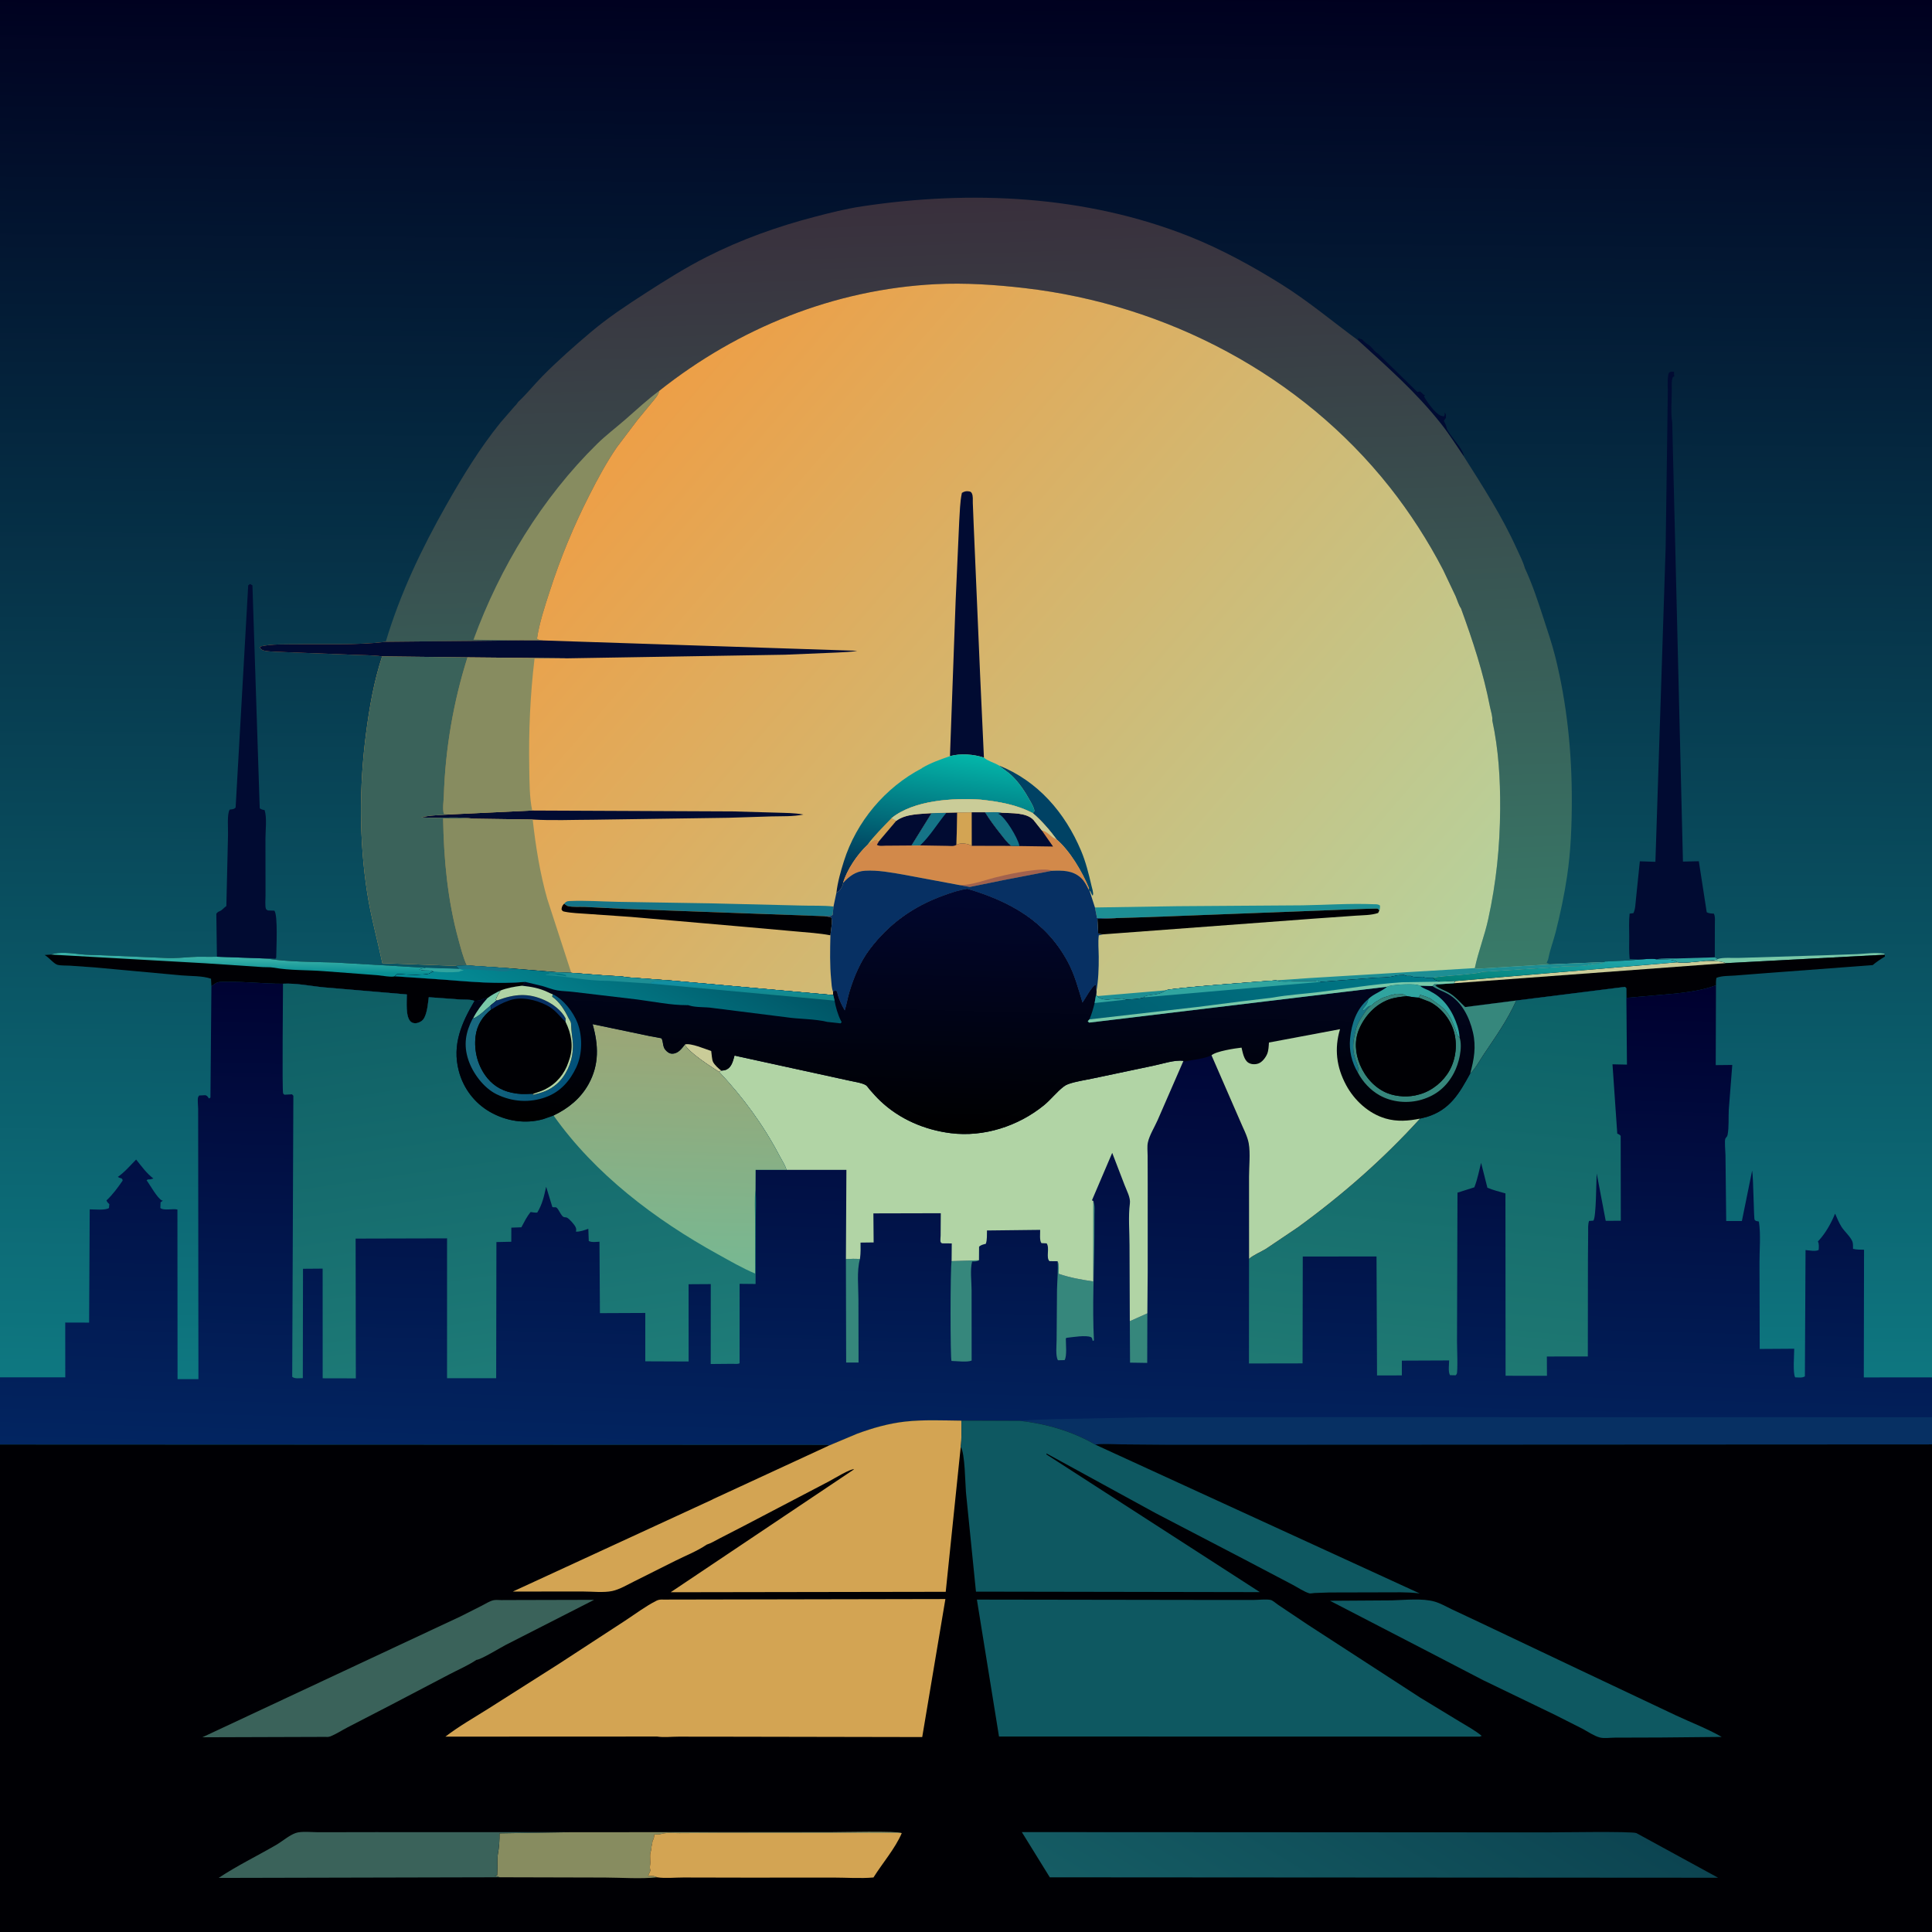 <svg version="1.1" xmlns="http://www.w3.org/2000/svg" style="display: block;" viewBox="0 0 2048 2048" width="1024" height="1024">
<defs>
	<linearGradient id="Gradient1" gradientUnits="userSpaceOnUse" x1="1029.16" y1="-7.82" x2="1017.83" y2="1467.37">
		<stop class="stop0" offset="0" stop-opacity="1" stop-color="rgb(0,0,31)"/>
		<stop class="stop1" offset="1" stop-opacity="1" stop-color="rgb(14,120,129)"/>
	</linearGradient>
	<linearGradient id="Gradient2" gradientUnits="userSpaceOnUse" x1="339.911" y1="1030.82" x2="340.068" y2="1017.01">
		<stop class="stop0" offset="0" stop-opacity="1" stop-color="rgb(9,143,148)"/>
		<stop class="stop1" offset="1" stop-opacity="1" stop-color="rgb(58,177,168)"/>
	</linearGradient>
	<linearGradient id="Gradient3" gradientUnits="userSpaceOnUse" x1="1644.17" y1="1059.18" x2="1655.68" y2="996.605">
		<stop class="stop0" offset="0" stop-opacity="1" stop-color="rgb(0,127,118)"/>
		<stop class="stop1" offset="1" stop-opacity="1" stop-color="rgb(37,171,177)"/>
	</linearGradient>
	<linearGradient id="Gradient4" gradientUnits="userSpaceOnUse" x1="1018.88" y1="209.004" x2="1047.02" y2="1043.73">
		<stop class="stop0" offset="0" stop-opacity="1" stop-color="rgb(57,47,60)"/>
		<stop class="stop1" offset="1" stop-opacity="1" stop-color="rgb(56,123,105)"/>
	</linearGradient>
	<linearGradient id="Gradient5" gradientUnits="userSpaceOnUse" x1="669.56" y1="448.049" x2="1467.63" y2="1134.82">
		<stop class="stop0" offset="0" stop-opacity="1" stop-color="rgb(237,159,71)"/>
		<stop class="stop1" offset="1" stop-opacity="1" stop-color="rgb(182,210,158)"/>
	</linearGradient>
	<linearGradient id="Gradient6" gradientUnits="userSpaceOnUse" x1="983.67" y1="957.133" x2="1005.45" y2="796.801">
		<stop class="stop0" offset="0" stop-opacity="1" stop-color="rgb(0,26,70)"/>
		<stop class="stop1" offset="1" stop-opacity="1" stop-color="rgb(3,183,170)"/>
	</linearGradient>
	<linearGradient id="Gradient7" gradientUnits="userSpaceOnUse" x1="1035.87" y1="1025.78" x2="1021.44" y2="1556.75">
		<stop class="stop0" offset="0" stop-opacity="1" stop-color="rgb(0,0,47)"/>
		<stop class="stop1" offset="1" stop-opacity="1" stop-color="rgb(2,37,97)"/>
	</linearGradient>
	<linearGradient id="Gradient8" gradientUnits="userSpaceOnUse" x1="1548.53" y1="1030.92" x2="1505.96" y2="1460.82">
		<stop class="stop0" offset="0" stop-opacity="1" stop-color="rgb(11,96,103)"/>
		<stop class="stop1" offset="1" stop-opacity="1" stop-color="rgb(31,121,115)"/>
	</linearGradient>
	<linearGradient id="Gradient9" gradientUnits="userSpaceOnUse" x1="497.732" y1="1015.37" x2="564.9" y2="1474.61">
		<stop class="stop0" offset="0" stop-opacity="1" stop-color="rgb(14,93,100)"/>
		<stop class="stop1" offset="1" stop-opacity="1" stop-color="rgb(30,124,120)"/>
	</linearGradient>
	<linearGradient id="Gradient10" gradientUnits="userSpaceOnUse" x1="714.336" y1="1090.6" x2="706.258" y2="1343.1">
		<stop class="stop0" offset="0" stop-opacity="1" stop-color="rgb(155,166,118)"/>
		<stop class="stop1" offset="1" stop-opacity="1" stop-color="rgb(119,184,146)"/>
	</linearGradient>
	<linearGradient id="Gradient11" gradientUnits="userSpaceOnUse" x1="1020.71" y1="1199.37" x2="1027.63" y2="944.044">
		<stop class="stop0" offset="0" stop-opacity="1" stop-color="rgb(0,0,0)"/>
		<stop class="stop1" offset="1" stop-opacity="1" stop-color="rgb(1,7,47)"/>
	</linearGradient>
	<linearGradient id="Gradient12" gradientUnits="userSpaceOnUse" x1="610.655" y1="1131.22" x2="493.05" y2="1111.83">
		<stop class="stop0" offset="0" stop-opacity="1" stop-color="rgb(1,81,121)"/>
		<stop class="stop1" offset="1" stop-opacity="1" stop-color="rgb(25,105,127)"/>
	</linearGradient>
	<linearGradient id="Gradient13" gradientUnits="userSpaceOnUse" x1="1252.96" y1="1149.56" x2="1395.63" y2="962.836">
		<stop class="stop0" offset="0" stop-opacity="1" stop-color="rgb(0,94,113)"/>
		<stop class="stop1" offset="1" stop-opacity="1" stop-color="rgb(0,120,134)"/>
	</linearGradient>
	<linearGradient id="Gradient14" gradientUnits="userSpaceOnUse" x1="725.518" y1="966.587" x2="622.683" y2="1135.24">
		<stop class="stop0" offset="0" stop-opacity="1" stop-color="rgb(0,85,102)"/>
		<stop class="stop1" offset="1" stop-opacity="1" stop-color="rgb(4,140,150)"/>
	</linearGradient>
	<linearGradient id="Gradient15" gradientUnits="userSpaceOnUse" x1="784.305" y1="1055.46" x2="784.657" y2="1042.89">
		<stop class="stop0" offset="0" stop-opacity="1" stop-color="rgb(19,135,136)"/>
		<stop class="stop1" offset="1" stop-opacity="1" stop-color="rgb(17,143,164)"/>
	</linearGradient>
	<linearGradient id="Gradient16" gradientUnits="userSpaceOnUse" x1="1537.99" y1="1821.06" x2="1349.94" y2="2130.83">
		<stop class="stop0" offset="0" stop-opacity="1" stop-color="rgb(12,68,81)"/>
		<stop class="stop1" offset="1" stop-opacity="1" stop-color="rgb(21,92,100)"/>
	</linearGradient>
</defs>
<path transform="translate(0,0)" fill="url(#Gradient1)" d="M -0 375.674 L 0 -0 L 2048 0 L 2048 452 L 2048 1460.06 L 2048 1502.32 L 2048 1531.11 L 2048 2048 L -0 2048 L 0 1531.26 L -0 1460.01 L -0 375.674 z"/>
<path transform="translate(0,0)" fill="rgb(1,11,50)" d="M 1439.61 360.749 L 1439.75 358.199 L 1441.2 358.804 C 1443.06 359.565 1442.29 359.317 1443.9 359.727 C 1446.02 362.012 1447.34 363.512 1449.99 365.005 C 1454.14 367.34 1456.46 372.641 1460.99 375.005 L 1502.5 415.537 L 1504.18 415.099 C 1505.93 414.826 1505.59 415.099 1507 416.443 C 1508.48 417.857 1508.49 418.291 1510.54 418.831 L 1509.49 420.057 C 1512.14 425.529 1521.68 438.763 1527.5 440.637 L 1530.5 441.49 C 1531.84 439.476 1531.45 439.306 1531.3 437.005 C 1533.18 439.511 1532.85 439.81 1532.67 442.996 L 1530.49 446.062 C 1531.62 448.471 1533.13 451.001 1533.5 453.628 C 1533.8 455.745 1536.4 459.156 1537.66 461 C 1541.45 466.561 1551.48 477.442 1551.7 483.836 C 1543.93 472.523 1536.55 460.68 1528.07 449.888 C 1501.74 416.353 1470.9 389.262 1439.61 360.749 z"/>
<path transform="translate(0,0)" fill="rgb(121,200,168)" d="M 1820.91 1016.6 C 1826.4 1014.64 1837.12 1015.68 1843.18 1015.43 L 1931.6 1012.71 L 1968.97 1011.4 C 1978.19 1010.93 1988.33 1009.39 1997.45 1010.96 L 1997.97 1012.03 L 1829.16 1021 C 1823.15 1017.87 1811.54 1019.04 1804.7 1018.86 C 1810.16 1017.51 1815.54 1018.86 1820.91 1016.6 z"/>
<path transform="translate(0,0)" fill="rgb(0,0,4)" d="M 54.324 1011.91 C 61.745 1008.56 76.975 1010.53 85 1011.51 C 91.757 1012.34 100.169 1012.36 106.961 1012.56 L 177.408 1015.57 C 186.056 1015.8 193.972 1015.15 202.5 1014.51 C 211.544 1013.84 220.841 1014.56 229.94 1014.18 L 281.917 1016.05 C 305.576 1019.79 331.375 1019.54 355.362 1020.33 L 451.517 1025.89 L 444.51 1027.5 C 448.098 1029.26 453.478 1028.08 457.5 1029.11 L 458.822 1029.44 L 459.77 1029.7 L 454.525 1032.19 C 452.172 1033.18 446.713 1032.88 444 1033.24 C 441.432 1033.59 437.66 1033.28 435 1033.24 C 430.379 1033.17 425.76 1032.6 421.022 1032.66 L 418.359 1034.9 L 470.5 1038.49 C 499.433 1040.77 527.787 1043.39 556.781 1040.86 L 553.309 1044.89 C 545.41 1045.89 538.162 1047.1 530.665 1049.93 C 525.611 1052.35 521.181 1054.7 516.693 1058.11 C 514.116 1058.29 513.106 1058.32 510.806 1059.56 C 508.331 1060.9 506.708 1060.78 504.008 1060.95 L 503.015 1061.04 C 498.802 1059.22 492.563 1059.79 487.9 1059.5 L 454.511 1057.08 C 453.613 1063.88 453.018 1072.36 449.945 1078.56 C 448.4 1081.68 445.84 1083.45 442.552 1084.36 C 440.214 1085.01 437.664 1084.79 435.656 1083.21 C 429.643 1078.48 431.304 1061.35 431.284 1054.14 L 343.85 1046.68 C 329.891 1045.39 313.867 1041.99 299.993 1042.78 L 299.028 1042.79 C 279.962 1042.87 260.855 1040.44 241.715 1040.85 C 238.926 1040.91 232.63 1040.45 230.238 1041.5 C 228.245 1042.37 226 1044.19 224.102 1045.41 L 223.707 1037.5 C 214.732 1034.27 201.806 1034.81 192.166 1033.93 L 100.589 1025.51 L 74 1023.63 C 69.98 1023.38 64.869 1023.72 61.008 1022.76 C 57.287 1021.83 51.832 1014.96 47.987 1012.76 L 47.245 1012.35 L 54.324 1011.91 z"/>
<path transform="translate(0,0)" fill="url(#Gradient2)" d="M 54.324 1011.91 C 61.745 1008.56 76.975 1010.53 85 1011.51 C 91.757 1012.34 100.169 1012.36 106.961 1012.56 L 177.408 1015.57 C 186.056 1015.8 193.972 1015.15 202.5 1014.51 C 211.544 1013.84 220.841 1014.56 229.94 1014.18 L 281.917 1016.05 C 305.576 1019.79 331.375 1019.54 355.362 1020.33 L 451.517 1025.89 L 444.51 1027.5 C 448.098 1029.26 453.478 1028.08 457.5 1029.11 L 458.822 1029.44 L 459.77 1029.7 L 454.525 1032.19 C 452.172 1033.18 446.713 1032.88 444 1033.24 C 441.432 1033.59 437.66 1033.28 435 1033.24 C 430.379 1033.17 425.76 1032.6 421.022 1032.66 L 418.359 1034.9 C 415.702 1036.22 403.811 1034.06 400.005 1033.75 L 343.51 1029.5 C 326.32 1028.09 307.445 1028.89 290.541 1025.81 C 285.608 1024.92 280.441 1025.51 275.451 1024.98 L 217.5 1021.11 L 54.324 1011.91 z"/>
<path transform="translate(0,0)" fill="rgb(1,11,50)" d="M 229.94 1014.18 L 229.312 968.5 C 230.453 967.262 230.997 966.566 232.606 966.002 C 235.411 965.02 237.434 962.11 239.944 960.44 L 241.716 884.759 C 241.921 878.917 240.465 862.711 243.5 858.207 C 246.184 857.775 247.885 858.078 249.774 856 L 263.111 620.5 L 265 619.028 L 267.594 620.5 L 275.329 856.848 C 277.133 858.084 278.348 858.405 280.5 858.737 C 283.128 867.31 281.399 879.885 281.387 889.029 L 281.476 948.765 C 281.499 952.324 280.757 960.559 281.938 963.5 C 282.263 964.31 283.313 964.575 284 965.112 L 290.869 965.357 C 294.791 970.554 292.847 1006.5 292.804 1015 L 292 1016.27 C 288.642 1016.05 285.274 1015.7 281.917 1016.05 L 229.94 1014.18 z"/>
<path transform="translate(0,0)" fill="rgb(0,0,4)" d="M 1829.16 1021 L 1997.97 1012.03 L 1998.03 1014.02 C 1993.42 1016.8 1989.25 1019.57 1985.12 1023.06 L 1871.83 1031.57 L 1838.86 1034.13 C 1832.77 1034.58 1825.18 1034.25 1819.5 1036.55 C 1818.93 1039.25 1818.96 1041.73 1819 1044.46 C 1804.85 1049.7 1791.22 1051.43 1776.31 1053.2 L 1724.04 1057.78 L 1723.97 1047.5 L 1722.5 1046.12 L 1607.27 1060.59 L 1553.06 1067.55 C 1547.58 1062.46 1543.28 1057 1536.79 1052.97 C 1531.8 1049.87 1525.96 1048.25 1521.35 1044.62 L 1524.74 1043.37 L 1541.31 1042.28 L 1542.45 1039.94 L 1527.61 1040.59 C 1523.67 1039.69 1521.48 1039.46 1518.46 1036.45 L 1519.7 1036.27 C 1532.46 1034.21 1545.52 1034.07 1558.38 1032.35 C 1562.95 1031.74 1567.38 1031.61 1571.77 1030.15 L 1652 1025.1 C 1660.81 1023.91 1669.64 1024.47 1678.5 1023.86 C 1682.33 1023.6 1685.76 1022.28 1689.5 1021.8 C 1693.95 1021.23 1696.28 1022.4 1700.38 1019.87 C 1701.22 1018.96 1702.22 1019.28 1703.38 1019.19 C 1714.34 1018.4 1725.72 1018.58 1736.53 1017.15 C 1742.15 1017.05 1750.57 1015.74 1755.87 1016.86 C 1762.46 1017.49 1773.19 1015.91 1778.14 1020.04 C 1785.79 1021.28 1796.77 1019.33 1804.7 1018.86 C 1811.54 1019.04 1823.15 1017.87 1829.16 1021 z"/>
<path transform="translate(0,0)" fill="rgb(202,204,152)" d="M 1778.14 1020.04 C 1785.79 1021.28 1796.77 1019.33 1804.7 1018.86 C 1811.54 1019.04 1823.15 1017.87 1829.16 1021 L 1541.31 1042.28 L 1542.45 1039.94 L 1778.14 1020.04 z"/>
<path transform="translate(0,0)" fill="url(#Gradient3)" d="M 1736.53 1017.15 C 1742.15 1017.05 1750.57 1015.74 1755.87 1016.86 C 1762.46 1017.49 1773.19 1015.91 1778.14 1020.04 L 1542.45 1039.94 L 1527.61 1040.59 C 1523.67 1039.69 1521.48 1039.46 1518.46 1036.45 L 1519.7 1036.27 C 1532.46 1034.21 1545.52 1034.07 1558.38 1032.35 C 1562.95 1031.74 1567.38 1031.61 1571.77 1030.15 L 1652 1025.1 C 1660.81 1023.91 1669.64 1024.47 1678.5 1023.86 C 1682.33 1023.6 1685.76 1022.28 1689.5 1021.8 C 1693.95 1021.23 1696.28 1022.4 1700.38 1019.87 C 1701.22 1018.96 1702.22 1019.28 1703.38 1019.19 C 1714.34 1018.4 1725.72 1018.58 1736.53 1017.15 z"/>
<path transform="translate(0,0)" fill="rgb(1,11,50)" d="M 1767.99 413.241 C 1767.7 409.394 1767.48 398.094 1769.2 395 C 1771.35 393.682 1771.94 393.944 1774.5 394.08 C 1774.48 395.388 1774.5 396.596 1774.67 397.899 L 1774.83 398.995 L 1773.5 399.49 C 1771.63 402.749 1772.26 408.581 1772.17 412.337 C 1772.24 423.51 1770.85 436.922 1772.62 447.812 L 1784 913.322 L 1800.83 912.936 L 1809.19 967 C 1811.6 968.375 1814.1 968.324 1816.81 968.5 C 1818.44 971.999 1817.78 976.954 1817.81 980.764 L 1817.76 1014.81 L 1820.91 1016.6 C 1815.54 1018.86 1810.16 1017.51 1804.7 1018.86 C 1796.77 1019.33 1785.79 1021.28 1778.14 1020.04 C 1773.19 1015.91 1762.46 1017.49 1755.87 1016.86 C 1750.57 1015.74 1742.15 1017.05 1736.53 1017.15 L 1727.5 1016.51 C 1726.66 1008.73 1727.06 1000.61 1727.05 992.781 C 1727.03 984.771 1726.57 976.452 1727.49 968.5 L 1731.5 967.965 C 1733.69 963.53 1733.66 957.404 1734.24 952.5 L 1738.3 913.01 L 1754.8 913.565 L 1765.66 580.279 L 1767.99 413.241 z"/>
<path transform="translate(0,0)" fill="rgb(48,164,159)" d="M 1755.87 1016.86 C 1762.9 1015.59 1770.91 1016.22 1778.09 1016 L 1817.76 1014.81 L 1820.91 1016.6 C 1815.54 1018.86 1810.16 1017.51 1804.7 1018.86 C 1796.77 1019.33 1785.79 1021.28 1778.14 1020.04 C 1773.19 1015.91 1762.46 1017.49 1755.87 1016.86 z"/>
<path transform="translate(0,0)" fill="url(#Gradient4)" d="M 549.32 426.037 C 558.32 417.701 566.232 407.661 574.884 398.884 C 591.035 382.498 608.801 366.849 626.358 352.026 C 644.644 336.589 664.122 323.736 684.188 310.799 C 705.441 297.097 726.681 283.721 749.273 272.28 C 785.654 253.855 823.914 240.192 863.3 229.91 C 879.905 225.575 896.904 221.274 913.882 218.716 C 1029.47 201.307 1151 207.066 1260.58 250.555 C 1294.14 263.871 1327.8 282.251 1358.38 301.376 C 1386.93 319.232 1412.56 340.821 1439.61 360.749 C 1470.9 389.262 1501.74 416.353 1528.07 449.888 C 1536.55 460.68 1543.93 472.523 1551.7 483.836 C 1571.57 515.206 1592.06 546.899 1607.39 580.795 C 1610.54 587.767 1614.37 594.943 1616.44 602.304 C 1624.41 619.362 1630.48 637.91 1636.3 655.825 C 1640.61 669.068 1645.19 682.388 1648.57 695.898 C 1661.07 745.868 1666.28 797.558 1666.19 848.977 C 1666.15 875.534 1665.08 902.693 1661.15 929 C 1658.18 948.951 1654.03 968.346 1649.12 987.896 C 1646.82 997.054 1643.23 1006.16 1641.46 1015.39 C 1641.07 1017.42 1640.46 1018.71 1639.5 1020.53 C 1640.79 1021.26 1641.83 1021.75 1643.25 1022.27 L 1564.69 1026.98 L 1563.35 1026.23 C 1567.02 1008.9 1573.67 992.114 1577.5 974.68 C 1586.12 935.405 1589.98 897.647 1590.23 857.5 C 1590.43 826.046 1588.56 794.447 1581.88 763.634 C 1582.43 759.977 1580.21 753.241 1579.47 749.44 C 1572.45 713.132 1561.31 679.496 1548.68 644.823 C 1546.37 641.809 1544.6 635.585 1543.03 632.053 L 1529.73 604.03 C 1513.88 573.453 1494.57 543.472 1473.21 516.455 C 1378.97 397.263 1236.56 322.844 1086.4 305.418 C 1055.15 301.79 1023.12 299.631 991.669 301.236 C 884.319 306.714 782.94 347.571 698.943 414.191 C 697.535 419.426 694.16 422.78 690.839 426.844 L 675.698 445.24 L 653.935 474 C 642.837 490.16 633.614 507.374 624.746 524.818 C 607.794 558.169 594.109 591.454 582.608 627.044 C 577.444 643.026 571.651 660.384 569.222 677 C 571.224 678.881 573.577 678.591 576.248 678.929 L 551.513 678.862 L 408.909 680.33 C 424.226 628.96 447.005 581.464 473.352 534.979 C 490.606 504.536 508.56 475.203 530.569 447.901 L 545.828 430.309 C 546.898 429.676 548.468 427.099 549.32 426.037 z"/>
<path transform="translate(0,0)" fill="rgb(135,140,96)" d="M 551.513 678.862 L 501.909 678.127 C 529.887 601.461 574.55 527.892 632.986 470.535 C 642.177 461.513 652.751 453.496 662.5 445.028 C 674.469 434.631 686.168 423.589 698.943 414.191 C 697.535 419.426 694.16 422.78 690.839 426.844 L 675.698 445.24 L 653.935 474 C 642.837 490.16 633.614 507.374 624.746 524.818 C 607.794 558.169 594.109 591.454 582.608 627.044 C 577.444 643.026 571.651 660.384 569.222 677 C 571.224 678.881 573.577 678.591 576.248 678.929 L 551.513 678.862 z"/>
<path transform="translate(0,0)" fill="url(#Gradient5)" d="M 698.943 414.191 C 782.94 347.571 884.319 306.714 991.669 301.236 C 1023.12 299.631 1055.15 301.79 1086.4 305.418 C 1236.56 322.844 1378.97 397.263 1473.21 516.455 C 1494.57 543.472 1513.88 573.453 1529.73 604.03 L 1543.03 632.053 C 1544.6 635.585 1546.37 641.809 1548.68 644.823 C 1561.31 679.496 1572.45 713.132 1579.47 749.44 C 1580.21 753.241 1582.43 759.977 1581.88 763.634 C 1588.56 794.447 1590.43 826.046 1590.23 857.5 C 1589.98 897.647 1586.12 935.405 1577.5 974.68 C 1573.67 992.114 1567.02 1008.9 1563.35 1026.23 L 1564.69 1026.98 L 1643.25 1022.27 L 1700.38 1019.87 C 1696.28 1022.4 1693.95 1021.23 1689.5 1021.8 C 1685.76 1022.28 1682.33 1023.6 1678.5 1023.86 C 1669.64 1024.47 1660.81 1023.91 1652 1025.1 L 1571.77 1030.15 C 1567.38 1031.61 1562.95 1031.74 1558.38 1032.35 C 1545.52 1034.07 1532.46 1034.21 1519.7 1036.27 L 1518.46 1036.45 C 1515.29 1036.47 1511.19 1037.13 1508.5 1035.51 C 1504.83 1035.51 1498.46 1036.47 1495.5 1034.51 C 1492.83 1034.51 1490.77 1035.01 1488.5 1033.51 C 1484.79 1033.56 1481.6 1033.6 1478 1034.61 C 1471.22 1036.53 1463.54 1035.93 1456.54 1036.55 L 1400.18 1040.82 L 1398.04 1040.27 L 1396.5 1039.56 C 1395.08 1040.02 1394.05 1040.28 1392.53 1040.28 L 1391 1040.24 L 1373.81 1040.06 C 1366.99 1040.28 1359.09 1041.53 1352.59 1039.24 C 1341.15 1040.03 1238.86 1047.47 1236.36 1049.71 C 1232.79 1051.82 1230.1 1053.28 1226 1053.91 L 1219.35 1054.9 C 1217.1 1055.2 1214.74 1055.4 1212.87 1056.73 L 1213.15 1057.2 C 1207.25 1059.2 1199.76 1059.19 1193.55 1059.6 C 1191.41 1058.85 1190.35 1058.49 1188.02 1058.66 L 1186 1058.88 L 1177.01 1059.37 C 1175.58 1059.58 1174.44 1059.9 1173 1059.75 C 1169.32 1059.37 1165.47 1058.76 1162.93 1055.92 L 1161.81 1054.72 L 1162.18 1051.1 C 1161.74 1048.78 1161.76 1046.46 1161.68 1044.11 C 1157.67 1045.05 1150.43 1059.09 1147.45 1063.16 C 1142.63 1047.69 1139.31 1033.72 1131.45 1019.22 C 1108.37 976.684 1070.42 955.681 1025.48 942.411 C 1016.33 943.685 1008.46 946.484 999.856 949.609 C 968.128 961.129 942.593 979.345 922.132 1006.4 C 912.188 1019.55 905.337 1035.79 900.622 1051.51 C 898.645 1058.11 897.623 1064.99 895.494 1071.51 C 891.753 1065 888.522 1058.41 887.072 1050.97 L 885.5 1050.23 L 883.054 1051.12 L 883.295 1054.83 L 711.548 1039.43 L 664.284 1035.93 C 657.901 1034.6 650.705 1034.69 644.185 1034.23 L 605.571 1031.25 L 592.396 1030.76 L 539.049 1026.34 L 494.865 1023.37 L 483.78 1023.87 L 405.304 1020.96 C 400.081 996.319 393.115 971.325 389.257 946.5 C 380.626 890.958 380.778 833.323 387.988 777.661 C 391.608 749.72 396.297 722.623 405.085 695.778 C 395.357 694.386 384.798 694.577 374.956 694.118 L 294.332 690.968 C 290.596 690.686 281.124 690.728 278 688.963 C 277.043 688.421 276.333 687.528 275.5 686.81 L 276.147 685.268 C 288.075 682.461 302.505 683.195 314.793 682.979 C 345.234 682.443 377.721 684.06 407.886 680.46 L 408.909 680.33 L 551.513 678.862 L 576.248 678.929 C 573.577 678.591 571.224 678.881 569.222 677 C 571.651 660.384 577.444 643.026 582.608 627.044 C 594.109 591.454 607.794 558.169 624.746 524.818 C 633.614 507.374 642.837 490.16 653.935 474 L 675.698 445.24 L 690.839 426.844 C 694.16 422.78 697.535 419.426 698.943 414.191 z"/>
<path transform="translate(0,0)" fill="rgb(29,142,148)" d="M 1162.93 1055.92 L 1236.36 1049.71 C 1232.79 1051.82 1230.1 1053.28 1226 1053.91 L 1219.35 1054.9 C 1217.1 1055.2 1214.74 1055.4 1212.87 1056.73 L 1213.15 1057.2 C 1207.25 1059.2 1199.76 1059.19 1193.55 1059.6 C 1191.41 1058.85 1190.35 1058.49 1188.02 1058.66 L 1186 1058.88 L 1177.01 1059.37 C 1175.58 1059.58 1174.44 1059.9 1173 1059.75 C 1169.32 1059.37 1165.47 1058.76 1162.93 1055.92 z"/>
<path transform="translate(0,0)" fill="rgb(29,142,148)" d="M 1643.25 1022.27 L 1700.38 1019.87 C 1696.28 1022.4 1693.95 1021.23 1689.5 1021.8 C 1685.76 1022.28 1682.33 1023.6 1678.5 1023.86 C 1669.64 1024.47 1660.81 1023.91 1652 1025.1 L 1571.77 1030.15 C 1567.38 1031.61 1562.95 1031.74 1558.38 1032.35 C 1545.52 1034.07 1532.46 1034.21 1519.7 1036.27 L 1518.46 1036.45 C 1515.29 1036.47 1511.19 1037.13 1508.5 1035.51 C 1504.83 1035.51 1498.46 1036.47 1495.5 1034.51 C 1492.83 1034.51 1490.77 1035.01 1488.5 1033.51 C 1484.79 1033.56 1481.6 1033.6 1478 1034.61 C 1471.22 1036.53 1463.54 1035.93 1456.54 1036.55 L 1400.18 1040.82 L 1398.04 1040.27 L 1396.5 1039.56 C 1395.08 1040.02 1394.05 1040.28 1392.53 1040.28 L 1391 1040.24 L 1373.81 1040.06 C 1366.99 1040.28 1359.09 1041.53 1352.59 1039.24 L 1387.65 1036.81 L 1563.35 1026.23 L 1564.69 1026.98 L 1643.25 1022.27 z"/>
<path transform="translate(0,0)" fill="rgb(0,66,100)" d="M 1058.78 811.355 C 1100.17 827.96 1128.91 861.287 1146.03 901.914 C 1151.03 913.77 1154.13 926.495 1157.04 939 C 1157.63 941.541 1159.3 946.332 1158.58 948.755 L 1158.23 949.5 C 1157.3 948.011 1156.54 946.711 1155.98 945.04 L 1154.98 944.21 L 1154.04 943.053 L 1154.41 941.585 C 1147.22 924.121 1134.41 902.135 1119.96 889.728 C 1112.96 880.135 1103.79 869.59 1094.78 861.966 C 1095.56 861.091 1096.62 860.501 1096.46 859.255 C 1096.05 856.11 1093.64 852.002 1092.08 849.16 C 1086.76 839.52 1080.42 829.72 1072.41 822.098 C 1068.23 818.122 1063.17 815.127 1058.78 811.355 z"/>
<path transform="translate(0,0)" fill="rgb(29,142,148)" d="M 1160.68 961.967 L 1248.26 960.597 L 1380.79 959.681 C 1405.7 959.297 1431.11 957.464 1455.94 958.503 C 1458.61 958.615 1460.8 958.225 1462.91 960 C 1462.84 961.86 1462.92 963.248 1462.2 964.986 C 1461.47 964.366 1460.87 963.529 1460 963.125 C 1458.72 962.53 1211.75 972.848 1183.52 973.169 L 1162.89 973.247 L 1160.68 961.967 z"/>
<path transform="translate(0,0)" fill="rgb(21,116,135)" d="M 597.945 958.001 C 599.851 956.012 600.67 955.279 603.5 955.149 C 620.584 954.364 638.322 955.691 655.454 955.992 L 754.155 957.596 L 849.3 959.911 C 860.369 960.307 872.628 959.634 883.553 960.969 L 882.643 969.838 C 880.118 971.665 876.741 971.128 873.647 971.201 L 662.287 963.494 L 620.175 961.382 C 614.631 961.15 607.114 961.803 601.892 960.5 C 600.849 960.24 598.937 958.629 597.945 958.001 z"/>
<path transform="translate(0,0)" fill="rgb(1,11,50)" d="M 564.134 859.196 L 776.841 860.125 L 822.846 861.433 C 832.427 861.776 842.244 861.659 851.673 863.455 C 840.525 865.706 828.832 865.134 817.5 865.433 L 772.177 866.872 L 628.703 868.945 C 607.545 868.968 585.767 869.995 564.68 868.72 L 502.263 867.837 C 484.318 865.26 464.909 867.875 446.69 866.42 C 455.872 864.059 466.163 864.151 475.61 863.399 L 564.134 859.196 z"/>
<path transform="translate(0,0)" fill="rgb(0,0,4)" d="M 597.945 958.001 C 598.937 958.629 600.849 960.24 601.892 960.5 C 607.114 961.803 614.631 961.15 620.175 961.382 L 662.287 963.494 L 873.647 971.201 L 881 972.137 C 882.905 976.154 880.648 986.588 880.28 991.449 C 868.459 989.216 856.188 988.494 844.21 987.397 L 790.991 982.636 L 668.782 971.962 L 622.283 968.739 C 614.513 968.125 606.18 968.006 598.552 966.414 C 596.297 965.943 596.494 965.936 595.229 964 C 595.609 961.145 595.955 960.102 597.945 958.001 z"/>
<path transform="translate(0,0)" fill="rgb(0,0,4)" d="M 1183.52 973.169 C 1211.75 972.848 1458.72 962.53 1460 963.125 C 1460.87 963.529 1461.47 964.366 1462.2 964.986 L 1460.89 967.782 C 1453.63 970.287 1444.79 970.109 1437.12 970.655 L 1393.69 973.717 L 1168.88 990.477 C 1167.12 990.377 1165.82 990.103 1164.16 989.5 L 1163.3 974.097 L 1182.2 973.323 L 1183.52 973.169 z"/>
<path transform="translate(0,0)" fill="rgb(1,11,50)" d="M 1007 801.546 L 1013.02 636.765 L 1016.8 552.736 C 1017.52 542.564 1017.51 532.534 1019.64 522.5 C 1022.01 521 1024.09 520.371 1027 520.851 C 1028.76 521.142 1029.37 521.414 1030.18 522.938 C 1031.6 525.632 1031.14 530.097 1031.22 533.171 L 1032.17 557.016 L 1039.02 716.795 L 1043 803.123 C 1032.21 799.485 1017.99 798.448 1007 801.546 z"/>
<path transform="translate(0,0)" fill="url(#Gradient6)" d="M 1007 801.546 C 1017.99 798.448 1032.21 799.485 1043 803.123 C 1047.35 806.915 1053.79 808.354 1058.78 811.355 C 1063.17 815.127 1068.23 818.122 1072.41 822.098 C 1080.42 829.72 1086.76 839.52 1092.08 849.16 C 1093.64 852.002 1096.05 856.11 1096.46 859.255 C 1096.62 860.501 1095.56 861.091 1094.78 861.966 C 1077.67 852.904 1058.9 849.793 1039.83 847.692 C 1010.26 845.8 969.081 847.949 944.991 867.309 L 950.117 870.098 L 931.737 891.791 L 927.5 890.534 C 924.684 892.16 922.058 894.451 919.236 895.893 C 908.791 905.781 897.621 922.049 893.682 935.996 C 893.439 938.967 892.372 940.252 890.799 942.787 C 889.737 944.499 888.274 945.276 886.625 946.36 C 887.927 935.093 891.165 923.661 894.574 912.885 C 907.822 871.007 938.243 834.731 977.257 814.38 L 977.278 814.189 C 986.707 808.55 996.664 805.168 1007 801.546 z"/>
<path transform="translate(0,0)" fill="rgb(211,164,83)" d="M 944.991 867.309 L 950.117 870.098 L 931.737 891.791 L 927.5 890.534 C 924.684 892.16 922.058 894.451 919.236 895.893 C 926.655 885.777 936.27 876.346 944.991 867.309 z"/>
<path transform="translate(0,0)" fill="rgb(1,11,50)" d="M 551.513 678.862 L 576.248 678.929 L 908.673 689.876 C 901.794 691.276 894.713 691.184 887.727 691.698 L 832.271 694.024 L 601.401 697.842 L 495.571 696.817 L 405.085 695.778 C 395.357 694.386 384.798 694.577 374.956 694.118 L 294.332 690.968 C 290.596 690.686 281.124 690.728 278 688.963 C 277.043 688.421 276.333 687.528 275.5 686.81 L 276.147 685.268 C 288.075 682.461 302.505 683.195 314.793 682.979 C 345.234 682.443 377.721 684.06 407.886 680.46 L 408.909 680.33 L 551.513 678.862 z"/>
<path transform="translate(0,0)" fill="rgb(135,140,96)" d="M 495.571 696.817 L 601.401 697.842 L 566.624 698.203 C 561.994 737.091 560.337 775.103 561.032 814.216 C 561.289 828.683 561.185 845.045 564.134 859.196 L 475.61 863.399 L 470.5 862.759 C 468.957 857.358 470.304 849.26 470.489 843.454 C 472.068 793.941 480.577 744.02 495.571 696.817 z"/>
<path transform="translate(0,0)" fill="rgb(210,137,74)" d="M 944.991 867.309 C 969.081 847.949 1010.26 845.8 1039.83 847.692 C 1058.9 849.793 1077.67 852.904 1094.78 861.966 C 1103.79 869.59 1112.96 880.135 1119.96 889.728 C 1134.41 902.135 1147.22 924.121 1154.41 941.585 L 1154.04 943.053 C 1151.86 938.549 1149.46 933.806 1145.7 930.41 C 1136.86 922.449 1126.2 922.667 1115.09 923.039 L 1064.12 932.863 L 1028.02 940.201 L 1016.75 938.151 L 958.624 927.297 C 945.105 924.942 930.752 922.197 917 923.003 C 907.044 923.586 900.101 928.929 893.682 935.996 C 897.621 922.049 908.791 905.781 919.236 895.893 C 922.058 894.451 924.684 892.16 927.5 890.534 L 931.737 891.791 L 950.117 870.098 L 944.991 867.309 z"/>
<path transform="translate(0,0)" fill="rgb(162,98,78)" d="M 1059.89 929.016 C 1070.45 926.222 1106.56 918.844 1115.09 923.039 L 1064.12 932.863 L 1028.02 940.201 L 1016.75 938.151 C 1030.12 938.806 1046.57 931.74 1059.89 929.016 z"/>
<path transform="translate(0,0)" fill="rgb(1,11,50)" d="M 950.117 870.098 C 960.167 862.595 975.339 862.985 987.489 861.995 L 966.227 896.247 L 938.764 896.448 C 935.806 896.48 931.939 897.198 929.544 895.5 L 931.737 891.791 L 950.117 870.098 z"/>
<path transform="translate(0,0)" fill="rgb(1,11,50)" d="M 1003.27 861.515 L 1014.69 861.257 L 1013.89 895.55 C 1010.9 897.38 1007.73 896.669 1004.26 896.635 L 975.332 896.158 L 966.227 896.247 L 987.489 861.995 L 1003.27 861.515 z"/>
<path transform="translate(0,0)" fill="rgb(21,116,135)" d="M 987.489 861.995 L 1003.27 861.515 C 994.028 872.486 985.743 886.637 975.332 896.158 L 966.227 896.247 L 987.489 861.995 z"/>
<path transform="translate(0,0)" fill="rgb(1,11,50)" d="M 1014.69 861.257 L 1030.05 861.049 L 1044.19 861.046 C 1049.24 869.258 1055.04 876.971 1061.04 884.512 C 1064.37 888.696 1067.77 893.473 1072.07 896.686 L 1030.11 896.579 L 1028.14 895.618 C 1023.44 893.891 1018.23 893.324 1013.89 895.55 L 1014.69 861.257 z"/>
<path transform="translate(0,0)" fill="rgb(211,164,83)" d="M 1014.69 861.257 L 1030.05 861.049 L 1030.11 896.579 L 1028.14 895.618 C 1023.44 893.891 1018.23 893.324 1013.89 895.55 L 1014.69 861.257 z"/>
<path transform="translate(0,0)" fill="rgb(1,11,50)" d="M 1044.19 861.046 C 1049.47 861.17 1057.04 860.343 1062.02 861.54 C 1072.29 862.23 1087.93 861.116 1095.5 869.134 L 1104.28 880.205 L 1116.27 897.351 L 1080.59 896.836 L 1072.07 896.686 C 1067.77 893.473 1064.37 888.696 1061.04 884.512 C 1055.04 876.971 1049.24 869.258 1044.19 861.046 z"/>
<path transform="translate(0,0)" fill="rgb(21,116,135)" d="M 1044.19 861.046 C 1049.47 861.17 1057.04 860.343 1062.02 861.54 L 1058 862.598 L 1059.01 863.016 C 1066.11 866.885 1078.51 887.825 1080.41 895.745 L 1080.59 896.836 L 1072.07 896.686 C 1067.77 893.473 1064.37 888.696 1061.04 884.512 C 1055.04 876.971 1049.24 869.258 1044.19 861.046 z"/>
<path transform="translate(0,0)" fill="rgb(202,204,152)" d="M 944.991 867.309 C 969.081 847.949 1010.26 845.8 1039.83 847.692 C 1058.9 849.793 1077.67 852.904 1094.78 861.966 C 1103.79 869.59 1112.96 880.135 1119.96 889.728 C 1113.79 887.512 1111.22 881.767 1104.28 880.205 L 1095.5 869.134 C 1087.93 861.116 1072.29 862.23 1062.02 861.54 C 1057.04 860.343 1049.47 861.17 1044.19 861.046 L 1030.05 861.049 L 1014.69 861.257 L 1003.27 861.515 L 987.489 861.995 C 975.339 862.985 960.167 862.595 950.117 870.098 L 944.991 867.309 z"/>
<path transform="translate(0,0)" fill="rgb(7,48,99)" d="M 1115.09 923.039 C 1126.2 922.667 1136.86 922.449 1145.7 930.41 C 1149.46 933.806 1151.86 938.549 1154.04 943.053 L 1154.98 944.21 L 1160.68 961.967 L 1162.89 973.247 L 1183.52 973.169 L 1182.2 973.323 L 1163.3 974.097 L 1164.16 989.5 C 1165.82 990.103 1167.12 990.377 1168.88 990.477 L 1164.75 991.5 C 1163.85 998.865 1164.65 1006.79 1164.7 1014.22 C 1164.8 1026.27 1164.34 1039.24 1162.18 1051.1 C 1161.74 1048.78 1161.76 1046.46 1161.68 1044.11 C 1157.67 1045.05 1150.43 1059.09 1147.45 1063.16 C 1142.63 1047.69 1139.31 1033.72 1131.45 1019.22 C 1108.37 976.684 1070.42 955.681 1025.48 942.411 C 1016.33 943.685 1008.46 946.484 999.856 949.609 C 968.128 961.129 942.593 979.345 922.132 1006.4 C 912.188 1019.55 905.337 1035.79 900.622 1051.51 C 898.645 1058.11 897.623 1064.99 895.494 1071.51 C 891.753 1065 888.522 1058.41 887.072 1050.97 L 885.5 1050.23 L 883.054 1051.12 C 881.579 1047.93 881.424 1042.17 881.072 1038.55 C 879.54 1022.79 879.92 1007.25 880.28 991.449 C 880.648 986.588 882.905 976.154 881 972.137 L 873.647 971.201 C 876.741 971.128 880.118 971.665 882.643 969.838 L 883.553 960.969 L 886.625 946.36 C 888.274 945.276 889.737 944.499 890.799 942.787 C 892.372 940.252 893.439 938.967 893.682 935.996 C 900.101 928.929 907.044 923.586 917 923.003 C 930.752 922.197 945.105 924.942 958.624 927.297 L 1016.75 938.151 L 1028.02 940.201 L 1064.12 932.863 L 1115.09 923.039 z"/>
<path transform="translate(0,0)" fill="rgb(135,140,96)" d="M 494.865 1023.37 C 490.878 1014.93 488.505 1005.05 486.013 996.045 C 474.507 954.462 470.398 910.721 469.747 867.705 L 502.263 867.837 L 564.68 868.72 C 567.734 896.579 572.461 926.112 580.165 953.083 L 605.571 1031.25 L 592.396 1030.76 L 539.049 1026.34 L 494.865 1023.37 z"/>
<path transform="translate(0,0)" fill="rgb(58,98,90)" d="M 405.085 695.778 L 495.571 696.817 C 480.577 744.02 472.068 793.941 470.489 843.454 C 470.304 849.26 468.957 857.358 470.5 862.759 L 475.61 863.399 C 466.163 864.151 455.872 864.059 446.69 866.42 C 464.909 867.875 484.318 865.26 502.263 867.837 L 469.747 867.705 C 470.398 910.721 474.507 954.462 486.013 996.045 C 488.505 1005.05 490.878 1014.93 494.865 1023.37 L 483.78 1023.87 L 405.304 1020.96 C 400.081 996.319 393.115 971.325 389.257 946.5 C 380.626 890.958 380.778 833.323 387.988 777.661 C 391.608 749.72 396.297 722.623 405.085 695.778 z"/>
<path transform="translate(0,0)" fill="url(#Gradient7)" d="M 1025.48 942.411 C 1070.42 955.681 1108.37 976.684 1131.45 1019.22 C 1139.31 1033.72 1142.63 1047.69 1147.45 1063.16 C 1150.43 1059.09 1157.67 1045.05 1161.68 1044.11 C 1161.76 1046.46 1161.74 1048.78 1162.18 1051.1 L 1161.81 1054.72 L 1162.93 1055.92 C 1165.47 1058.76 1169.32 1059.37 1173 1059.75 C 1174.44 1059.9 1175.58 1059.58 1177.01 1059.37 L 1186 1058.88 L 1188.02 1058.66 C 1190.35 1058.49 1191.41 1058.85 1193.55 1059.6 C 1199.76 1059.19 1207.25 1059.2 1213.15 1057.2 L 1212.87 1056.73 C 1214.74 1055.4 1217.1 1055.2 1219.35 1054.9 L 1226 1053.91 C 1230.1 1053.28 1232.79 1051.82 1236.36 1049.71 C 1238.86 1047.47 1341.15 1040.03 1352.59 1039.24 C 1359.09 1041.53 1366.99 1040.28 1373.81 1040.06 L 1391 1040.24 L 1392.53 1040.28 C 1394.05 1040.28 1395.08 1040.02 1396.5 1039.56 L 1398.04 1040.27 L 1400.18 1040.82 L 1456.54 1036.55 C 1463.54 1035.93 1471.22 1036.53 1478 1034.61 C 1481.6 1033.6 1484.79 1033.56 1488.5 1033.51 C 1490.77 1035.01 1492.83 1034.51 1495.5 1034.51 C 1498.46 1036.47 1504.83 1035.51 1508.5 1035.51 C 1511.19 1037.13 1515.29 1036.47 1518.46 1036.45 C 1521.48 1039.46 1523.67 1039.69 1527.61 1040.59 L 1542.45 1039.94 L 1541.31 1042.28 L 1524.74 1043.37 L 1521.35 1044.62 C 1525.96 1048.25 1531.8 1049.87 1536.79 1052.97 C 1543.28 1057 1547.58 1062.46 1553.06 1067.55 L 1607.27 1060.59 L 1722.5 1046.12 L 1723.97 1047.5 L 1724.04 1057.78 L 1776.31 1053.2 C 1791.22 1051.43 1804.85 1049.7 1819 1044.46 L 1818.75 1129.08 L 1836.28 1128.89 L 1832.58 1176.38 C 1832.14 1184.74 1832.87 1194.58 1831.37 1202.69 C 1830.88 1205.35 1829.83 1205.27 1828.95 1207 C 1827.9 1209.07 1829.04 1221.34 1829.08 1224.41 L 1829.86 1294.34 L 1846.46 1294.36 L 1857.35 1240.85 C 1858.72 1248.22 1859.02 1291.6 1859.97 1293 C 1860.34 1293.55 1860.92 1293.95 1861.5 1294.26 L 1864.5 1294.88 C 1866.63 1308.55 1865.09 1324.65 1865.13 1338.57 L 1865.37 1429.95 L 1901.96 1429.71 C 1901.96 1435.49 1900.33 1456.06 1903 1460.06 C 1906.37 1460.1 1910.43 1460.85 1913.25 1459 L 1913.95 1325.12 C 1918.04 1325.41 1924.27 1326.88 1927.85 1325 C 1927.98 1321.92 1928.48 1318.84 1927.05 1316 L 1927.72 1315.29 C 1935.35 1307.02 1941 1296.83 1945.27 1286.49 C 1947.34 1291.2 1949.34 1296.15 1952.07 1300.5 C 1955.09 1305.32 1962.06 1311.34 1963.74 1316.45 C 1964.43 1318.56 1964.23 1321.59 1964.28 1323.82 C 1968.08 1324.81 1972.06 1324.67 1975.96 1324.76 L 1975.71 1460.13 L 2048 1460.06 L 2048 1502.32 L 2048 1531.11 L 1417.83 1531.43 L 1240.91 1531.48 L 1187.74 1531.06 C 1179.11 1530.99 1169.39 1530.1 1160.89 1531.29 C 1137.11 1517.38 1108.91 1509.17 1081.63 1506.2 L 1019.12 1505.96 C 999.478 1505.74 979.103 1504.78 959.546 1506.94 C 942.178 1508.86 924.807 1513.79 908.46 1519.86 L 878.771 1532.33 C 876.994 1531.62 877.436 1531.54 875.918 1531.61 L 0 1531.26 L -0 1460.01 L 69.203 1460.06 L 69.157 1401.95 L 94.469 1402.02 L 95.105 1281.97 C 100.44 1281.93 111.242 1283.22 115.5 1280.58 L 115.903 1276.5 C 114.453 1275.09 113.649 1274.4 112.852 1272.5 C 119.448 1266.44 124.9 1258.84 130.005 1251.5 C 129.657 1247.98 127.586 1249.75 124.97 1247.5 C 132.142 1242.56 138.209 1235.36 144.3 1229.16 C 149.965 1236.21 155.345 1243.8 162.622 1249.27 C 161.044 1249.76 159.729 1250.2 158.055 1250.2 C 156.232 1250.21 157.539 1249.81 155.4 1251.18 C 158.885 1255.74 166.701 1270.14 171.645 1272.5 L 172.606 1272.8 L 170.228 1274.5 L 169.982 1280.5 C 173.284 1283.64 183.259 1280.96 188.081 1282.15 L 188.213 1461.92 L 210.341 1461.92 L 210.092 1218.04 L 210.052 1175.31 C 210.05 1172.73 209.15 1165.14 210.041 1163 C 210.3 1162.38 210.754 1161.85 211.111 1161.28 L 217.5 1160.96 C 219.687 1161.33 220.324 1162.81 221.5 1164.45 L 223.072 1163.5 L 224.102 1045.41 C 226 1044.19 228.245 1042.37 230.238 1041.5 C 232.63 1040.45 238.926 1040.91 241.715 1040.85 C 260.855 1040.44 279.962 1042.87 299.028 1042.79 L 299.993 1042.78 C 313.867 1041.99 329.891 1045.39 343.85 1046.68 L 431.284 1054.14 C 431.304 1061.35 429.643 1078.48 435.656 1083.21 C 437.664 1084.79 440.214 1085.01 442.552 1084.36 C 445.84 1083.45 448.4 1081.68 449.945 1078.56 C 453.018 1072.36 453.613 1063.88 454.511 1057.08 L 487.9 1059.5 C 492.563 1059.79 498.802 1059.22 503.015 1061.04 L 504.008 1060.95 C 506.708 1060.78 508.331 1060.9 510.806 1059.56 C 513.106 1058.32 514.116 1058.29 516.693 1058.11 C 521.181 1054.7 525.611 1052.35 530.665 1049.93 C 538.162 1047.1 545.41 1045.89 553.309 1044.89 L 556.781 1040.86 C 527.787 1043.39 499.433 1040.77 470.5 1038.49 L 418.359 1034.9 L 421.022 1032.66 C 425.76 1032.6 430.379 1033.17 435 1033.24 C 437.66 1033.28 441.432 1033.59 444 1033.24 C 446.713 1032.88 452.172 1033.18 454.525 1032.19 L 459.77 1029.7 L 458.822 1029.44 L 457.5 1029.11 C 453.478 1028.08 448.098 1029.26 444.51 1027.5 L 451.517 1025.89 L 487.081 1027.03 L 483.78 1023.87 L 494.865 1023.37 L 539.049 1026.34 L 592.396 1030.76 L 605.571 1031.25 L 644.185 1034.23 C 650.705 1034.69 657.901 1034.6 664.284 1035.93 L 711.548 1039.43 L 883.295 1054.83 L 883.054 1051.12 L 885.5 1050.23 L 887.072 1050.97 C 888.522 1058.41 891.753 1065 895.494 1071.51 C 897.623 1064.99 898.645 1058.11 900.622 1051.51 C 905.337 1035.79 912.188 1019.55 922.132 1006.4 C 942.593 979.345 968.128 961.129 999.856 949.609 C 1008.46 946.484 1016.33 943.685 1025.48 942.411 z"/>
<path transform="translate(0,0)" fill="rgb(54,135,124)" d="M 1216.25 1392.2 L 1216.1 1444.73 L 1197.89 1444.44 L 1197.65 1400.52 L 1216.25 1392.2 z"/>
<path transform="translate(0,0)" fill="rgb(54,135,124)" d="M 896.702 1334.7 C 901.677 1334.47 906.602 1334.1 911.561 1334.7 C 908.085 1347.31 909.966 1363.84 909.974 1376.92 L 910.103 1444.37 L 896.968 1444.36 L 896.702 1334.7 z"/>
<path transform="translate(0,0)" fill="rgb(54,135,124)" d="M 1008.73 1336.84 L 1037.75 1335.93 C 1035.8 1337.23 1033.64 1337.2 1031.4 1337.25 L 1030.5 1337.26 C 1028.2 1345.71 1029.92 1358.82 1029.92 1367.72 L 1029.97 1442.27 C 1025.3 1444.27 1014.07 1442.75 1008.63 1442.68 C 1007.31 1440.03 1007.26 1344.75 1008.73 1336.84 z"/>
<path transform="translate(0,0)" fill="rgb(54,135,124)" d="M 1158.98 1273.09 C 1160.8 1277.76 1160.16 1283.06 1160.15 1288 L 1160.05 1311.49 C 1159.83 1347.76 1157.75 1384.55 1159.62 1420.75 L 1158.37 1421.5 C 1157.94 1420.14 1157.84 1418 1156.42 1417.4 C 1150.82 1415.06 1137.07 1417.46 1130.61 1418.15 L 1129.81 1418.8 C 1129.77 1424.27 1131.22 1437.63 1128.5 1441.78 L 1121.5 1441.92 C 1118.7 1437.7 1120.07 1425.55 1120.05 1420.23 L 1120.47 1367 C 1120.7 1357.23 1121.79 1346.68 1121.09 1336.97 C 1122.96 1340.51 1122.21 1346.25 1122.26 1350.29 C 1134.28 1354.43 1146.36 1356.53 1158.9 1358.39 L 1158.98 1273.09 z"/>
<path transform="translate(0,0)" fill="rgb(7,48,99)" d="M 2048 1502.32 L 2048 1531.11 L 1417.83 1531.43 L 1240.91 1531.48 L 1187.74 1531.06 C 1179.11 1530.99 1169.39 1530.1 1160.89 1531.29 C 1137.11 1517.38 1108.91 1509.17 1081.63 1506.2 C 1094.11 1504.78 1106.65 1504.87 1119.19 1504.31 L 1217.34 1502.37 L 1411.07 1502.26 L 2048 1502.32 z"/>
<path transform="translate(0,0)" fill="rgb(177,212,165)" d="M 764.482 1134.87 C 766.566 1134.78 768.617 1134.59 770.5 1133.6 C 775.804 1130.8 777.109 1124.23 778.637 1118.97 L 898.811 1145.21 C 903.749 1146.44 913.693 1147.7 917.92 1150.37 C 919.195 1151.18 920.851 1153.77 921.909 1154.99 C 925.554 1159.17 929.221 1163.29 933.248 1167.11 C 953.658 1186.46 980.252 1197.79 1008.02 1201.24 C 1042.93 1205.58 1079.41 1193.74 1106.45 1171.78 C 1114 1165.65 1119.89 1157.69 1127.5 1151.88 C 1129.11 1150.65 1130.58 1149.81 1132.5 1149.14 C 1140.77 1146.23 1150.37 1144.98 1159 1143.09 L 1222.5 1129.73 C 1231.92 1127.85 1245.05 1123.24 1254.51 1124.56 L 1227.12 1187.41 C 1223.88 1194.78 1218.42 1203.43 1216.78 1211.08 C 1215.88 1215.31 1216.52 1220.56 1216.53 1224.89 L 1216.61 1255.3 L 1216.6 1347.63 L 1216.25 1392.2 L 1197.65 1400.52 L 1197.34 1319.82 C 1197.37 1305.7 1195.89 1289.56 1197.73 1275.63 C 1198.52 1269.57 1194.39 1262.2 1192.21 1256.48 L 1178.99 1222.09 L 1157.5 1272.4 L 1158.98 1273.09 L 1158.9 1358.39 C 1146.36 1356.53 1134.28 1354.43 1122.26 1350.29 C 1122.21 1346.25 1122.96 1340.51 1121.09 1336.97 L 1112.5 1336.88 C 1108.5 1333.17 1112.98 1323.01 1109.5 1318.01 L 1104 1317.77 C 1101.76 1315.26 1102.69 1307.3 1102.63 1303.71 L 1046.24 1304.36 C 1046.08 1308.76 1046.54 1314.39 1044.98 1318.5 C 1042.31 1319.19 1039.96 1319.61 1037.86 1321.5 L 1037.75 1335.93 L 1008.73 1336.84 L 1008.9 1318.09 L 998.5 1318 C 998.018 1317.5 997.299 1317.15 997.055 1316.5 C 996.593 1315.27 997.092 1311.26 997.102 1309.84 L 997.27 1286.07 L 925.826 1286.24 L 926.096 1317.03 L 912.198 1317.21 C 912.289 1322.72 912.41 1328.13 911.711 1333.61 L 911.561 1334.7 C 906.602 1334.1 901.677 1334.47 896.702 1334.7 L 897.224 1240.13 L 833.685 1240.08 C 832.325 1235.16 828.86 1230.15 826.5 1225.62 C 809.318 1192.63 787.739 1163.37 762.306 1136.25 L 764.482 1134.87 z"/>
<path transform="translate(0,0)" fill="url(#Gradient8)" d="M 1607.27 1060.59 L 1722.5 1046.12 L 1723.97 1047.5 L 1724.04 1057.78 L 1724.63 1128.53 L 1709.31 1128.21 L 1714.37 1201.68 L 1715.34 1202.1 C 1716.95 1202.87 1716.39 1202.59 1717.99 1204 L 1718.12 1294.04 L 1702.13 1294.14 L 1692.59 1243.97 C 1691.98 1251.97 1692.15 1290.52 1689 1293.95 L 1684.5 1294.22 C 1683.08 1298.06 1683.58 1302.82 1683.52 1306.89 L 1683.28 1335 L 1683.17 1437.91 L 1639.74 1437.95 L 1639.83 1458.41 L 1595.98 1458.36 L 1595.83 1265.05 C 1589.49 1263.27 1582.78 1261.62 1576.71 1259.04 L 1570.02 1232.65 C 1567.88 1241.28 1566.1 1250.3 1562.88 1258.59 L 1544.99 1264.27 L 1544.49 1422.39 C 1544.48 1426.92 1545.55 1453.87 1544.16 1456.5 C 1543.88 1457.02 1543.39 1457.4 1543 1457.85 L 1537.04 1457.73 C 1534.95 1454.06 1536.09 1446.4 1536.16 1442.12 L 1486.03 1442.33 L 1486.02 1457.98 L 1459.72 1458 L 1459.17 1331.89 L 1380.99 1331.98 L 1380.78 1445.25 L 1323.95 1445.35 L 1324.04 1334.44 C 1328.5 1330.35 1336.66 1327.07 1342 1323.78 L 1375.88 1300.96 C 1423.27 1266.4 1465.82 1229.2 1505.27 1185.8 L 1512.5 1183.97 C 1536.97 1176.54 1547.04 1158.89 1558.49 1137.91 C 1563.83 1133.03 1568.01 1124.89 1572.04 1118.85 C 1584.96 1099.51 1597.64 1081.96 1607.27 1060.59 z"/>
<path transform="translate(0,0)" fill="url(#Gradient9)" d="M 299.993 1042.78 C 313.867 1041.99 329.891 1045.39 343.85 1046.68 L 431.284 1054.14 C 431.304 1061.35 429.643 1078.48 435.656 1083.21 C 437.664 1084.79 440.214 1085.01 442.552 1084.36 C 445.84 1083.45 448.4 1081.68 449.945 1078.56 C 453.018 1072.36 453.613 1063.88 454.511 1057.08 L 487.9 1059.5 C 492.563 1059.79 498.802 1059.22 503.015 1061.04 C 489.212 1084.58 479.087 1107.35 486.323 1135.18 C 491.081 1153.48 502.918 1169.25 519.348 1178.65 C 536.447 1188.44 556.654 1191.71 575.809 1186.34 L 586.788 1182.49 C 602.202 1175.14 615.419 1164.51 623.822 1149.41 C 635.374 1128.64 634.509 1107.84 628.198 1085.66 L 688.983 1098.37 C 690.016 1098.57 701.004 1100.48 701.112 1100.63 C 703.272 1103.72 702.181 1109.15 705.244 1112.83 C 707.026 1114.97 709.583 1116.98 712.5 1116.96 C 718.989 1116.91 722.521 1111.69 726.138 1107.15 C 728.69 1114.78 754.53 1131.23 762.306 1136.25 C 787.739 1163.37 809.318 1192.63 826.5 1225.62 C 828.86 1230.15 832.325 1235.16 833.685 1240.08 L 800.924 1240.03 L 800.81 1261.54 C 801.878 1271.96 801.099 1283.13 801.111 1293.62 L 800.937 1361.07 L 784.011 1360.91 L 783.994 1445.11 C 782.219 1446.21 778.716 1445.69 776.616 1445.7 L 753.384 1445.9 L 753.437 1361.19 L 729.942 1361.34 L 729.984 1443.24 L 684.042 1443.05 L 684.042 1391.78 L 635.947 1391.99 L 635.468 1316.26 C 631.978 1316.4 627.247 1317.22 624.125 1315.5 L 623.643 1302.57 C 620.13 1303.84 614.25 1305.96 610.5 1305.55 C 610.963 1303.44 610.987 1302.59 610.004 1300.5 C 608.843 1298.03 603.484 1291.99 601.064 1290.76 C 599.986 1290.21 598.611 1290.54 597.5 1290.06 C 594.524 1288.78 592.181 1281.15 589.5 1279.84 C 588.798 1279.49 587.004 1280.15 585.522 1279.5 L 578.951 1258.01 C 576.739 1267.88 574.892 1276.61 569.5 1285.4 C 567.024 1285.54 564.93 1285.18 562.5 1284.79 C 558.428 1289.64 555.669 1295.42 552.681 1300.97 L 542.03 1301.36 L 541.988 1316.3 L 526.222 1316.63 L 525.964 1460.98 L 473.898 1460.96 L 473.896 1312.71 L 376.975 1312.96 L 377.2 1461.12 L 342.056 1461.04 L 342.009 1344.8 L 321.201 1344.96 L 321.003 1460.87 C 317.289 1460.88 312.688 1461.82 309.763 1459.5 L 310.972 1161.5 L 309.5 1160.02 L 301.5 1160.45 C 301.04 1159.97 300.381 1159.61 300.121 1159 C 298.939 1156.2 300.004 1053.43 299.993 1042.78 z"/>
<path transform="translate(0,0)" fill="url(#Gradient10)" d="M 586.788 1182.49 C 602.202 1175.14 615.419 1164.51 623.822 1149.41 C 635.374 1128.64 634.509 1107.84 628.198 1085.66 L 688.983 1098.37 C 690.016 1098.57 701.004 1100.48 701.112 1100.63 C 703.272 1103.72 702.181 1109.15 705.244 1112.83 C 707.026 1114.97 709.583 1116.98 712.5 1116.96 C 718.989 1116.91 722.521 1111.69 726.138 1107.15 C 728.69 1114.78 754.53 1131.23 762.306 1136.25 C 787.739 1163.37 809.318 1192.63 826.5 1225.62 C 828.86 1230.15 832.325 1235.16 833.685 1240.08 L 800.924 1240.03 L 800.81 1261.54 C 799.674 1271.47 800.391 1282.24 800.387 1292.26 L 800.435 1350 C 786.741 1344.24 773.879 1336.7 760.887 1329.53 C 694.69 1292.98 630.765 1244.72 586.788 1182.49 z"/>
<path transform="translate(0,0)" fill="url(#Gradient11)" d="M 1025.48 942.411 C 1070.42 955.681 1108.37 976.684 1131.45 1019.22 C 1139.31 1033.72 1142.63 1047.69 1147.45 1063.16 C 1150.43 1059.09 1157.67 1045.05 1161.68 1044.11 C 1161.76 1046.46 1161.74 1048.78 1162.18 1051.1 L 1161.81 1054.72 L 1162.93 1055.92 C 1165.47 1058.76 1169.32 1059.37 1173 1059.75 C 1174.44 1059.9 1175.58 1059.58 1177.01 1059.37 L 1186 1058.88 L 1188.02 1058.66 C 1190.35 1058.49 1191.41 1058.85 1193.55 1059.6 C 1199.76 1059.19 1207.25 1059.2 1213.15 1057.2 L 1212.87 1056.73 C 1214.74 1055.4 1217.1 1055.2 1219.35 1054.9 L 1226 1053.91 C 1230.1 1053.28 1232.79 1051.82 1236.36 1049.71 C 1238.86 1047.47 1341.15 1040.03 1352.59 1039.24 C 1359.09 1041.53 1366.99 1040.28 1373.81 1040.06 L 1391 1040.24 L 1392.53 1040.28 C 1394.05 1040.28 1395.08 1040.02 1396.5 1039.56 L 1398.04 1040.27 L 1400.18 1040.82 L 1456.54 1036.55 C 1463.54 1035.93 1471.22 1036.53 1478 1034.61 C 1481.6 1033.6 1484.79 1033.56 1488.5 1033.51 C 1490.77 1035.01 1492.83 1034.51 1495.5 1034.51 C 1498.46 1036.47 1504.83 1035.51 1508.5 1035.51 C 1511.19 1037.13 1515.29 1036.47 1518.46 1036.45 C 1521.48 1039.46 1523.67 1039.69 1527.61 1040.59 L 1542.45 1039.94 L 1541.31 1042.28 L 1524.74 1043.37 L 1521.35 1044.62 C 1525.96 1048.25 1531.8 1049.87 1536.79 1052.97 C 1543.28 1057 1547.58 1062.46 1553.06 1067.55 L 1607.27 1060.59 C 1597.64 1081.96 1584.96 1099.51 1572.04 1118.85 C 1568.01 1124.89 1563.83 1133.03 1558.49 1137.91 C 1547.04 1158.89 1536.97 1176.54 1512.5 1183.97 L 1505.27 1185.8 C 1465.82 1229.2 1423.27 1266.4 1375.88 1300.96 L 1342 1323.78 C 1336.66 1327.07 1328.5 1330.35 1324.04 1334.44 L 1324.03 1247.21 C 1324.02 1236.36 1325.56 1222.6 1323.71 1212.05 C 1322.31 1204.11 1317.48 1195.44 1314.41 1187.93 L 1284.25 1118.66 C 1276.11 1122.57 1264.97 1123.11 1256.09 1125.3 L 1254.51 1124.56 C 1245.05 1123.24 1231.92 1127.85 1222.5 1129.73 L 1159 1143.09 C 1150.37 1144.98 1140.77 1146.23 1132.5 1149.14 C 1130.58 1149.81 1129.11 1150.65 1127.5 1151.88 C 1119.89 1157.69 1114 1165.65 1106.45 1171.78 C 1079.41 1193.74 1042.93 1205.58 1008.02 1201.24 C 980.252 1197.79 953.658 1186.46 933.248 1167.11 C 929.221 1163.29 925.554 1159.17 921.909 1154.99 C 920.851 1153.77 919.195 1151.18 917.92 1150.37 C 913.693 1147.7 903.749 1146.44 898.811 1145.21 L 778.637 1118.97 C 777.109 1124.23 775.804 1130.8 770.5 1133.6 C 768.617 1134.59 766.566 1134.78 764.482 1134.87 L 762.306 1136.25 C 754.53 1131.23 728.69 1114.78 726.138 1107.15 C 722.521 1111.69 718.989 1116.91 712.5 1116.96 C 709.583 1116.98 707.026 1114.97 705.244 1112.83 C 702.181 1109.15 703.272 1103.72 701.112 1100.63 C 701.004 1100.48 690.016 1098.57 688.983 1098.37 L 628.198 1085.66 C 634.509 1107.84 635.374 1128.64 623.822 1149.41 C 615.419 1164.51 602.202 1175.14 586.788 1182.49 L 575.809 1186.34 C 556.654 1191.71 536.447 1188.44 519.348 1178.65 C 502.918 1169.25 491.081 1153.48 486.323 1135.18 C 479.087 1107.35 489.212 1084.58 503.015 1061.04 L 504.008 1060.95 C 506.708 1060.78 508.331 1060.9 510.806 1059.56 C 513.106 1058.32 514.116 1058.29 516.693 1058.11 C 521.181 1054.7 525.611 1052.35 530.665 1049.93 C 538.162 1047.1 545.41 1045.89 553.309 1044.89 L 556.781 1040.86 C 527.787 1043.39 499.433 1040.77 470.5 1038.49 L 418.359 1034.9 L 421.022 1032.66 C 425.76 1032.6 430.379 1033.17 435 1033.24 C 437.66 1033.28 441.432 1033.59 444 1033.24 C 446.713 1032.88 452.172 1033.18 454.525 1032.19 L 459.77 1029.7 L 458.822 1029.44 L 457.5 1029.11 C 453.478 1028.08 448.098 1029.26 444.51 1027.5 L 451.517 1025.89 L 487.081 1027.03 L 483.78 1023.87 L 494.865 1023.37 L 539.049 1026.34 L 592.396 1030.76 L 605.571 1031.25 L 644.185 1034.23 C 650.705 1034.69 657.901 1034.6 664.284 1035.93 L 711.548 1039.43 L 883.295 1054.83 L 883.054 1051.12 L 885.5 1050.23 L 887.072 1050.97 C 888.522 1058.41 891.753 1065 895.494 1071.51 C 897.623 1064.99 898.645 1058.11 900.622 1051.51 C 905.337 1035.79 912.188 1019.55 922.132 1006.4 C 942.593 979.345 968.128 961.129 999.856 949.609 C 1008.46 946.484 1016.33 943.685 1025.48 942.411 z"/>
<path transform="translate(0,0)" fill="rgb(121,200,168)" d="M 530.665 1049.93 C 528.761 1053.1 526.633 1056.23 525.54 1059.78 L 526.656 1060.4 L 519.976 1065.87 C 515.8 1069.21 506.493 1078.61 501.411 1079.59 C 505.641 1071.39 510.57 1064.96 516.693 1058.11 C 521.181 1054.7 525.611 1052.35 530.665 1049.93 z"/>
<path transform="translate(0,0)" fill="rgb(21,116,135)" d="M 1439.36 1136.91 C 1432.87 1126.24 1429.94 1113.45 1431.15 1101.04 C 1432.71 1085.11 1437.83 1069.45 1450.56 1058.94 L 1450.38 1059.85 C 1449.43 1064.05 1447.33 1066.5 1444.57 1069.7 L 1444.5 1071.49 C 1448.08 1070.26 1448.69 1066.75 1452.57 1066.27 C 1450.21 1068.68 1448.32 1070.71 1446.5 1073.51 C 1442.51 1079.63 1438.78 1084.71 1437.09 1092.01 C 1435 1101 1433.46 1108.23 1435.28 1117.59 C 1436.17 1122.2 1438.31 1126.47 1439.52 1131.01 C 1440.05 1133 1439.63 1134.91 1439.36 1136.91 z"/>
<path transform="translate(0,0)" fill="rgb(202,204,152)" d="M 726.138 1107.15 C 732.281 1105.45 747.578 1112.02 753.919 1114.13 C 754.435 1117.2 754.587 1123.07 755.862 1125.68 C 757.423 1128.89 761.706 1132.7 764.482 1134.87 L 762.306 1136.25 C 754.53 1131.23 728.69 1114.78 726.138 1107.15 z"/>
<path transform="translate(0,0)" fill="rgb(48,164,159)" d="M 1470.4 1045.96 C 1471.15 1045.42 1472.69 1045.12 1473.5 1044.94 C 1479.21 1043.65 1500.87 1042.09 1505.21 1044.89 C 1508.91 1048.27 1513.17 1048.71 1517.13 1051.38 C 1531.55 1058.74 1540.16 1072.78 1544.98 1087.76 C 1546.24 1091.7 1546.95 1095.63 1547.26 1099.75 L 1546.75 1099.53 C 1544.94 1098.21 1544.26 1096.03 1543.65 1093.94 L 1542.5 1090.51 L 1539.49 1083 C 1538.34 1079.86 1537.19 1078.26 1535.5 1075.51 C 1531.06 1068.29 1524.07 1064.39 1517.52 1059.4 L 1516.41 1058.54 L 1511.48 1056.47 L 1505.53 1054.56 L 1503.74 1057.52 C 1499.67 1057.47 1495.47 1056.59 1491.44 1056.01 C 1488.94 1054.39 1488.04 1053.82 1485 1053.76 C 1482.1 1053.69 1479.47 1052.86 1477 1054.51 C 1474.68 1054.51 1475.1 1054.42 1473 1055.51 L 1471.01 1056.01 L 1468.01 1057.01 L 1466.47 1057.49 C 1464.34 1058.22 1462.9 1059.37 1461 1060.51 L 1459.37 1061.38 C 1457.57 1062.36 1456.3 1063.56 1454.79 1064.92 C 1453.72 1065.88 1454.13 1065.53 1452.57 1066.27 C 1448.69 1066.75 1448.08 1070.26 1444.5 1071.49 L 1444.57 1069.7 C 1447.33 1066.5 1449.43 1064.05 1450.38 1059.85 L 1450.56 1058.94 C 1456.35 1053.28 1464.5 1051.11 1470.4 1045.96 z"/>
<path transform="translate(0,0)" fill="rgb(54,135,124)" d="M 1452.57 1066.27 C 1454.13 1065.53 1453.72 1065.88 1454.79 1064.92 C 1456.3 1063.56 1457.57 1062.36 1459.37 1061.38 L 1461 1060.51 C 1462.9 1059.37 1464.34 1058.22 1466.47 1057.49 L 1468.01 1057.01 L 1471.01 1056.01 L 1473 1055.51 C 1475.1 1054.42 1474.68 1054.51 1477 1054.51 C 1479.47 1052.86 1482.1 1053.69 1485 1053.76 C 1488.04 1053.82 1488.94 1054.39 1491.44 1056.01 C 1485.07 1056.66 1478.46 1057.31 1472.4 1059.5 C 1458.14 1064.67 1446.93 1076.71 1440.94 1090.43 C 1435.49 1102.92 1436.53 1116.44 1441.72 1128.83 C 1447.17 1141.85 1457.62 1153.7 1471 1158.89 C 1480.98 1162.76 1493.74 1163.31 1504 1160.24 L 1505.5 1159.82 C 1518.27 1156.13 1530.11 1146.32 1536.55 1134.71 C 1543.46 1122.25 1545.1 1106.5 1541 1092.84 C 1537.13 1079.92 1527.46 1068.02 1515.3 1061.95 L 1503.74 1057.52 L 1505.53 1054.56 L 1511.48 1056.47 L 1516.41 1058.54 L 1517.52 1059.4 C 1524.07 1064.39 1531.06 1068.29 1535.5 1075.51 C 1537.19 1078.26 1538.34 1079.86 1539.49 1083 L 1542.5 1090.51 L 1543.65 1093.94 C 1544.26 1096.03 1544.94 1098.21 1546.75 1099.53 L 1547.26 1099.75 C 1550.71 1110.6 1546.41 1127.52 1541.29 1137.27 C 1533.74 1151.63 1522.74 1160.99 1507.11 1165.65 C 1492.52 1170 1475.68 1168.55 1462.39 1161.06 C 1452.65 1155.57 1444.51 1146.8 1439.36 1136.91 C 1439.63 1134.91 1440.05 1133 1439.52 1131.01 C 1438.31 1126.47 1436.17 1122.2 1435.28 1117.59 C 1433.46 1108.23 1435 1101 1437.09 1092.01 C 1438.78 1084.71 1442.51 1079.63 1446.5 1073.51 C 1448.32 1070.71 1450.21 1068.68 1452.57 1066.27 z"/>
<path transform="translate(0,0)" fill="rgb(54,135,124)" d="M 1518.42 1045.21 L 1519.53 1043.93 C 1521.44 1042.18 1522.41 1043.04 1524.74 1043.37 L 1521.35 1044.62 C 1525.96 1048.25 1531.8 1049.87 1536.79 1052.97 C 1543.28 1057 1547.58 1062.46 1553.06 1067.55 L 1607.27 1060.59 C 1597.64 1081.96 1584.96 1099.51 1572.04 1118.85 C 1568.01 1124.89 1563.83 1133.03 1558.49 1137.91 C 1562.57 1123.12 1564.94 1109.52 1561.36 1094.24 C 1557.65 1078.35 1549.64 1061.95 1534.89 1053.62 C 1529.89 1050.79 1524.12 1049.01 1519.36 1045.9 L 1518.42 1045.21 z"/>
<path transform="translate(0,0)" fill="url(#Gradient12)" d="M 585.908 1053.94 C 597.241 1059.15 607.953 1073.12 612.235 1084.52 C 617.697 1099.06 617.425 1117.38 610.862 1131.46 C 604.197 1145.75 594.039 1157.29 579 1162.86 C 561.542 1169.33 543.013 1168.09 526.326 1159.91 C 512.695 1153.23 501.056 1137.52 496.406 1123.34 C 491.247 1107.61 493.505 1094.39 500.958 1079.92 L 501.411 1079.59 C 506.493 1078.61 515.8 1069.21 519.976 1065.87 L 520.826 1070.07 C 511.55 1077.37 505.493 1086.79 504.107 1098.73 C 502.284 1114.45 506.642 1130.7 516.74 1142.94 C 524.561 1152.42 534.51 1157.3 546.5 1159 L 548.31 1159.27 C 554.201 1160.1 559.727 1159.53 565.616 1159.36 L 564.572 1160.58 C 574.424 1158.43 582.035 1156.04 589.939 1149.3 C 599.786 1140.9 606.081 1126.74 607.087 1114.07 L 607.201 1112.5 C 607.889 1104.14 605.925 1097.37 605.571 1089.3 L 605.265 1084.5 C 604.876 1082.6 603.467 1080.81 602.614 1079.09 C 598.3 1070.38 593.325 1062.31 585.313 1056.49 L 585.908 1053.94 z"/>
<path transform="translate(0,0)" fill="url(#Gradient13)" d="M 1400.18 1040.82 L 1456.54 1036.55 C 1463.54 1035.93 1471.22 1036.53 1478 1034.61 C 1481.6 1033.6 1484.79 1033.56 1488.5 1033.51 C 1490.77 1035.01 1492.83 1034.51 1495.5 1034.51 C 1498.46 1036.47 1504.83 1035.51 1508.5 1035.51 C 1511.19 1037.13 1515.29 1036.47 1518.46 1036.45 C 1521.48 1039.46 1523.67 1039.69 1527.61 1040.59 L 1542.45 1039.94 L 1541.31 1042.28 L 1524.74 1043.37 C 1522.41 1043.04 1521.44 1042.18 1519.53 1043.93 L 1518.42 1045.21 L 1505.21 1044.89 C 1500.87 1042.09 1479.21 1043.65 1473.5 1044.94 C 1472.69 1045.12 1471.15 1045.42 1470.4 1045.96 L 1154.5 1084.02 L 1153.03 1082.52 L 1154.84 1080.58 C 1157.27 1074.88 1158.87 1069.25 1160.34 1063.25 L 1161.81 1054.72 L 1162.93 1055.92 C 1165.47 1058.76 1169.32 1059.37 1173 1059.75 C 1174.44 1059.9 1175.58 1059.58 1177.01 1059.37 L 1186 1058.88 L 1188.02 1058.66 C 1190.35 1058.49 1191.41 1058.85 1193.55 1059.6 C 1199.76 1059.19 1207.25 1059.2 1213.15 1057.2 L 1212.87 1056.73 C 1214.74 1055.4 1217.1 1055.2 1219.35 1054.9 L 1226 1053.91 C 1230.1 1053.28 1232.79 1051.82 1236.36 1049.71 C 1238.86 1047.47 1341.15 1040.03 1352.59 1039.24 C 1359.09 1041.53 1366.99 1040.28 1373.81 1040.06 L 1391 1040.24 L 1392.53 1040.28 C 1394.05 1040.28 1395.08 1040.02 1396.5 1039.56 L 1398.04 1040.27 L 1400.18 1040.82 z"/>
<path transform="translate(0,0)" fill="rgb(48,164,159)" d="M 1161.81 1054.72 L 1162.93 1055.92 C 1165.47 1058.76 1169.32 1059.37 1173 1059.75 C 1174.44 1059.9 1175.58 1059.58 1177.01 1059.37 L 1186 1058.88 L 1188.02 1058.66 C 1190.35 1058.49 1191.41 1058.85 1193.55 1059.6 L 1160.34 1063.25 L 1161.81 1054.72 z"/>
<path transform="translate(0,0)" fill="rgb(48,164,159)" d="M 1236.36 1049.71 C 1238.86 1047.47 1341.15 1040.03 1352.59 1039.24 C 1359.09 1041.53 1366.99 1040.28 1373.81 1040.06 L 1391 1040.24 L 1392.53 1040.28 C 1394.05 1040.28 1395.08 1040.02 1396.5 1039.56 L 1398.04 1040.27 L 1400.18 1040.82 L 1213.15 1057.2 L 1212.87 1056.73 C 1214.74 1055.4 1217.1 1055.2 1219.35 1054.9 L 1226 1053.91 C 1230.1 1053.28 1232.79 1051.82 1236.36 1049.71 z"/>
<path transform="translate(0,0)" fill="rgb(121,200,168)" d="M 1527.61 1040.59 L 1542.45 1039.94 L 1541.31 1042.28 L 1524.74 1043.37 C 1522.41 1043.04 1521.44 1042.18 1519.53 1043.93 L 1518.42 1045.21 L 1505.21 1044.89 C 1500.87 1042.09 1479.21 1043.65 1473.5 1044.94 C 1472.69 1045.12 1471.15 1045.42 1470.4 1045.96 L 1154.5 1084.02 L 1153.03 1082.52 L 1154.84 1080.58 L 1268.5 1067.52 L 1315.5 1061.54 L 1349 1057.51 C 1364.87 1054.6 1381.56 1053.65 1397.62 1051.69 C 1426.91 1048.12 1456.53 1043.18 1486 1041.24 L 1527.61 1040.59 z"/>
<path transform="translate(0,0)" fill="rgb(0,0,4)" d="M 1491.44 1056.01 C 1495.47 1056.59 1499.67 1057.47 1503.74 1057.52 L 1515.3 1061.95 C 1527.46 1068.02 1537.13 1079.92 1541 1092.84 C 1545.1 1106.5 1543.46 1122.25 1536.55 1134.71 C 1530.11 1146.32 1518.27 1156.13 1505.5 1159.82 L 1504 1160.24 C 1493.74 1163.31 1480.98 1162.76 1471 1158.89 C 1457.62 1153.7 1447.17 1141.85 1441.72 1128.83 C 1436.53 1116.44 1435.49 1102.92 1440.94 1090.43 C 1446.93 1076.71 1458.14 1064.67 1472.4 1059.5 C 1478.46 1057.31 1485.07 1056.66 1491.44 1056.01 z"/>
<path transform="translate(0,0)" fill="rgb(0,0,4)" d="M 553.309 1044.89 C 563.235 1046 571.172 1047.28 580.276 1051.5 C 582.06 1052.33 584.019 1053.4 585.908 1053.94 L 585.313 1056.49 C 593.325 1062.31 598.3 1070.38 602.614 1079.09 C 603.467 1080.81 604.876 1082.6 605.265 1084.5 L 605.571 1089.3 C 605.925 1097.37 607.889 1104.14 607.201 1112.5 L 607.087 1114.07 C 606.081 1126.74 599.786 1140.9 589.939 1149.3 C 582.035 1156.04 574.424 1158.43 564.572 1160.58 L 565.616 1159.36 C 559.727 1159.53 554.201 1160.1 548.31 1159.27 L 546.5 1159 C 534.51 1157.3 524.561 1152.42 516.74 1142.94 C 506.642 1130.7 502.284 1114.45 504.107 1098.73 C 505.493 1086.79 511.55 1077.37 520.826 1070.07 L 519.976 1065.87 L 526.656 1060.4 L 525.54 1059.78 C 526.633 1056.23 528.761 1053.1 530.665 1049.93 C 538.162 1047.1 545.41 1045.89 553.309 1044.89 z"/>
<path transform="translate(0,0)" fill="rgb(7,48,99)" d="M 528.062 1060.09 C 545.653 1053.7 559.95 1052.32 577.5 1060.32 C 586.233 1064.3 595.105 1071.01 599.579 1079.55 L 599.517 1083.22 C 592.56 1076.63 588.445 1070.13 579.453 1065.58 C 568.208 1059.89 552.717 1056.06 540.309 1060.36 L 539 1060.84 C 532.238 1063.13 526.857 1066.35 520.826 1070.07 L 519.976 1065.87 L 526.656 1060.4 L 528.062 1060.09 z"/>
<path transform="translate(0,0)" fill="rgb(177,212,165)" d="M 553.309 1044.89 C 563.235 1046 571.172 1047.28 580.276 1051.5 C 582.06 1052.33 584.019 1053.4 585.908 1053.94 L 585.313 1056.49 C 593.325 1062.31 598.3 1070.38 602.614 1079.09 C 603.467 1080.81 604.876 1082.6 605.265 1084.5 L 605.571 1089.3 C 605.925 1097.37 607.889 1104.14 607.201 1112.5 L 607.087 1114.07 C 606.081 1126.74 599.786 1140.9 589.939 1149.3 C 582.035 1156.04 574.424 1158.43 564.572 1160.58 L 565.616 1159.36 C 569.822 1157.91 574.092 1156.68 578.069 1154.65 C 589.985 1148.57 598.5 1138.37 602.66 1125.66 L 603.191 1124 L 603.71 1122.5 C 608.172 1109.02 605.606 1095.61 599.517 1083.22 L 599.579 1079.55 C 595.105 1071.01 586.233 1064.3 577.5 1060.32 C 559.95 1052.32 545.653 1053.7 528.062 1060.09 L 526.656 1060.4 L 525.54 1059.78 C 526.633 1056.23 528.761 1053.1 530.665 1049.93 C 538.162 1047.1 545.41 1045.89 553.309 1044.89 z"/>
<path transform="translate(0,0)" fill="url(#Gradient14)" d="M 494.865 1023.37 L 539.049 1026.34 L 592.396 1030.76 L 605.571 1031.25 L 644.185 1034.23 C 650.705 1034.69 657.901 1034.6 664.284 1035.93 L 711.548 1039.43 L 883.295 1054.83 L 884.682 1060.69 C 885.621 1066.94 888.469 1076.46 891.383 1081.97 L 892.228 1083.5 L 890.995 1084.82 L 877 1083.25 C 862.78 1079.84 847.446 1080.44 833 1078.25 L 755.51 1068.5 C 747.747 1067.24 738.103 1068.18 730.68 1065.87 C 728.927 1065.33 729.928 1065.48 727.693 1065.49 C 710.905 1065.53 692.269 1061.65 675.5 1059.49 L 608 1051.49 C 602.294 1050.75 596.472 1050.8 590.798 1049.85 C 585.282 1048.92 580.168 1046.72 574.805 1045.2 L 556.781 1040.86 C 527.787 1043.39 499.433 1040.77 470.5 1038.49 L 418.359 1034.9 L 421.022 1032.66 C 425.76 1032.6 430.379 1033.17 435 1033.24 C 437.66 1033.28 441.432 1033.59 444 1033.24 C 446.713 1032.88 452.172 1033.18 454.525 1032.19 L 459.77 1029.7 L 458.822 1029.44 L 457.5 1029.11 C 453.478 1028.08 448.098 1029.26 444.51 1027.5 L 451.517 1025.89 L 487.081 1027.03 L 483.78 1023.87 L 494.865 1023.37 z"/>
<path transform="translate(0,0)" fill="rgb(48,164,159)" d="M 451.517 1025.89 L 487.081 1027.03 L 491.653 1028.79 C 489.786 1029.08 488.145 1029.04 486.598 1030.14 C 478.409 1030.97 467.9 1030.84 459.77 1029.7 L 458.822 1029.44 L 457.5 1029.11 C 453.478 1028.08 448.098 1029.26 444.51 1027.5 L 451.517 1025.89 z"/>
<path transform="translate(0,0)" fill="rgb(21,116,135)" d="M 494.865 1023.37 L 539.049 1026.34 L 539.598 1027.92 L 547.5 1028 C 545.794 1028.58 544.875 1028.57 543.094 1028.62 C 541.38 1028.66 540.173 1028.73 538.512 1029.16 C 533.876 1030.35 528.61 1029.51 524 1028.84 L 487.081 1027.03 L 483.78 1023.87 L 494.865 1023.37 z"/>
<path transform="translate(0,0)" fill="rgb(29,142,148)" d="M 592.396 1030.76 L 605.571 1031.25 L 644.185 1034.23 C 650.705 1034.69 657.901 1034.6 664.284 1035.93 L 711.548 1039.43 C 704.448 1041.65 695.955 1038.58 689.569 1041.66 L 690.08 1042.69 L 644.8 1039.72 C 623.143 1040.04 600.684 1034.82 579 1033.57 L 578.5 1033 C 581.976 1032.96 586.936 1032.28 590.187 1033.36 C 591.981 1033.96 590.619 1033.73 593.078 1033.89 C 595.196 1034.03 597.127 1034.27 599.188 1034.78 L 600 1035 L 600 1033.5 L 598.021 1032.98 C 592.995 1031.25 587.414 1031.86 582.08 1031.88 L 581.5 1031 L 592.396 1030.76 z"/>
<path transform="translate(0,0)" fill="url(#Gradient15)" d="M 711.548 1039.43 L 883.295 1054.83 L 884.682 1060.69 L 690.08 1042.69 L 689.569 1041.66 C 695.955 1038.58 704.448 1041.65 711.548 1039.43 z"/>
<path transform="translate(0,0)" fill="rgb(177,212,165)" d="M 1284.25 1118.66 C 1289.02 1114.31 1309.42 1111.25 1316.08 1110.53 C 1317.33 1115.66 1318.62 1123.72 1323.5 1126.61 C 1326.61 1128.45 1330.56 1128.52 1333.93 1127.35 C 1338.02 1125.93 1341.8 1120.85 1343.34 1116.98 C 1344.76 1113.38 1344.88 1108.96 1345.14 1105.12 L 1420.49 1090.97 C 1414.25 1111.66 1416.73 1131.25 1426.95 1150.25 C 1435.67 1166.48 1450.78 1180.38 1468.68 1185.64 C 1480.88 1189.22 1492.96 1188.28 1505.27 1185.8 C 1465.82 1229.2 1423.27 1266.4 1375.88 1300.96 L 1342 1323.78 C 1336.66 1327.07 1328.5 1330.35 1324.04 1334.44 L 1324.03 1247.21 C 1324.02 1236.36 1325.56 1222.6 1323.71 1212.05 C 1322.31 1204.11 1317.48 1195.44 1314.41 1187.93 L 1284.25 1118.66 z"/>
<path transform="translate(0,0)" fill="rgb(0,0,4)" d="M 878.771 1532.33 L 908.46 1519.86 C 924.807 1513.79 942.178 1508.86 959.546 1506.94 C 979.103 1504.78 999.478 1505.74 1019.12 1505.96 L 1081.63 1506.2 C 1108.91 1509.17 1137.11 1517.38 1160.89 1531.29 C 1169.39 1530.1 1179.11 1530.99 1187.74 1531.06 L 1240.91 1531.48 L 1417.83 1531.43 L 2048 1531.11 L 2048 2048 L -0 2048 L 0 1531.26 L 875.918 1531.61 C 877.436 1531.54 876.994 1531.62 878.771 1532.33 z"/>
<path transform="translate(0,0)" fill="rgb(135,140,96)" d="M 606.442 1942.19 L 879.196 1942.18 C 889.724 1942.2 951.969 1940.68 955.903 1943.16 L 765.326 1942.98 L 720.379 1943.23 C 714.601 1943.28 706.657 1942.4 701.272 1943.98 C 698.676 1944.75 696.182 1944.66 693.5 1944.67 L 693.476 1945.58 C 693.359 1948.68 692.605 1949.3 691.612 1952.02 L 691.283 1954.83 L 690.949 1955.82 C 690.267 1958.06 690.768 1960.23 689.896 1962.42 C 688.284 1966.47 689.987 1973.3 688.996 1978.04 C 688.656 1979.66 689.159 1981.37 689.451 1982.98 L 687 1988.51 L 688.334 1988.51 C 691.461 1988.54 693.816 1988.41 696.616 1990.03 C 678.754 1991.9 659.353 1990.35 641.348 1990.28 L 529.715 1989.99 L 524.154 1988.25 L 527 1988 L 527.155 1984.06 C 527.701 1977.87 526.703 1971.19 527.812 1965.17 C 529.131 1958.01 529.576 1950.69 529.506 1943.42 L 606.442 1942.19 z"/>
<path transform="translate(0,0)" fill="rgb(211,164,83)" d="M 696.616 1990.03 C 693.816 1988.41 691.461 1988.54 688.334 1988.51 L 687 1988.51 L 689.451 1982.98 C 689.159 1981.37 688.656 1979.66 688.996 1978.04 C 689.987 1973.3 688.284 1966.47 689.896 1962.42 C 690.768 1960.23 690.267 1958.06 690.949 1955.82 L 691.283 1954.83 L 691.612 1952.02 C 692.605 1949.3 693.359 1948.68 693.476 1945.58 L 693.5 1944.67 C 696.182 1944.66 698.676 1944.75 701.272 1943.98 C 706.657 1942.4 714.601 1943.28 720.379 1943.23 L 765.326 1942.98 L 955.903 1943.16 C 948.991 1959.42 935.337 1975.13 925.916 1990.2 C 912.178 1991.45 897.229 1990.31 883.39 1990.31 L 792.618 1990.37 L 724.528 1990.23 C 715.656 1990.2 705.212 1991.36 696.616 1990.03 z"/>
<path transform="translate(0,0)" fill="rgb(58,98,90)" d="M 529.715 1989.99 L 231.751 1990.68 C 250.974 1977.88 272.635 1967.37 292.661 1955.74 C 299.025 1952.05 306.672 1945.39 313.5 1943.04 C 319.615 1940.94 330.915 1942.26 337.45 1942.24 L 398.002 1942.13 L 606.442 1942.19 L 529.506 1943.42 C 529.576 1950.69 529.131 1958.01 527.812 1965.17 C 526.703 1971.19 527.701 1977.87 527.155 1984.06 L 527 1988 L 524.154 1988.25 L 529.715 1989.99 z"/>
<path transform="translate(0,0)" fill="rgb(58,98,90)" d="M 487.991 1713.56 L 510.266 1702.34 C 514.235 1700.32 518.616 1697.42 522.946 1696.34 C 525.329 1695.74 528.826 1696.17 531.343 1696.16 L 549.723 1696.09 L 629.801 1695.89 L 535.965 1743.75 C 530.685 1746.44 509.844 1759.33 505.098 1759.5 C 496.024 1765.56 485.514 1770.04 475.853 1775.13 L 413.964 1807.54 L 368.604 1830.98 C 362.67 1834.03 356.568 1838.09 350.439 1840.56 C 348.354 1841.4 346.26 1841.29 344.062 1841.18 L 214.481 1841.59 L 487.991 1713.56 z"/>
<path transform="translate(0,0)" fill="rgb(14,88,97)" d="M 1475.38 1696.46 C 1489.15 1696.11 1507.74 1693.97 1520.92 1697.81 C 1527 1699.59 1533.12 1703.13 1538.88 1705.88 L 1568.75 1719.93 L 1672 1768.93 L 1776.51 1818.36 C 1792.56 1825.9 1809.69 1832.36 1825.07 1841.2 L 1760.75 1841.82 L 1712 1841.97 C 1707.24 1841.97 1700.41 1842.97 1695.94 1841.82 C 1689.86 1840.25 1683.39 1835.75 1677.82 1832.74 L 1648.71 1818.01 L 1572.02 1780.97 L 1514.92 1751.29 L 1409.84 1696.89 L 1475.38 1696.46 z"/>
<path transform="translate(0,0)" fill="url(#Gradient16)" d="M 1083.19 1942.1 L 1316.79 1942.21 L 1638.89 1942.4 C 1650.29 1942.45 1730.15 1941.07 1734.67 1943.18 L 1821.28 1990.49 L 1112.84 1990.04 L 1083.19 1942.1 z"/>
<path transform="translate(0,0)" fill="rgb(211,164,83)" d="M 878.771 1532.33 L 908.46 1519.86 C 924.807 1513.79 942.178 1508.86 959.546 1506.94 C 979.103 1504.78 999.478 1505.74 1019.12 1505.96 C 1019.02 1515.09 1019.61 1524.82 1018.39 1533.86 L 1002.51 1687.38 L 710.93 1687.85 L 905.407 1557.5 C 901.588 1556.65 883.433 1567.86 879.003 1570.17 L 788.103 1617.74 L 763.194 1630.57 C 758.648 1632.91 753.902 1635.84 749.068 1637.4 C 739.209 1644.22 726.227 1649.27 715.455 1654.7 L 672.641 1676.14 C 665.406 1679.71 656.82 1684.89 648.887 1686.57 C 639.909 1688.47 627.592 1687.06 618.173 1687.07 L 543.634 1687.1 L 755.382 1589.47 L 755.411 1589.33 L 878.771 1532.33 z"/>
<path transform="translate(0,0)" fill="rgb(14,88,97)" d="M 1019.12 1505.96 L 1081.63 1506.2 C 1108.91 1509.17 1137.11 1517.38 1160.89 1531.29 L 1504.99 1689.13 L 1503.21 1688.91 C 1490.93 1687.47 1478.34 1687.98 1465.98 1687.95 L 1409.19 1688.09 L 1393.49 1688.64 C 1392.32 1688.71 1389.02 1689.32 1387.97 1689.01 C 1382.27 1687.3 1375.43 1682.61 1370.05 1679.81 L 1317.95 1652.43 L 1225 1604 L 1109.5 1540.8 L 1109.14 1541.68 L 1335.51 1687.72 L 1034.56 1687.2 L 1023.97 1582.09 C 1023.14 1572.87 1022.97 1539.93 1018.39 1533.86 C 1019.61 1524.82 1019.02 1515.09 1019.12 1505.96 z"/>
<path transform="translate(0,0)" fill="rgb(211,164,83)" d="M 703.08 1695.62 L 1002.16 1695.05 L 977.595 1841.36 L 778.089 1840.99 L 719.383 1840.92 C 712.225 1840.9 703.523 1841.94 696.582 1840.81 L 472.111 1840.91 C 486.327 1830.01 502.632 1820.71 517.796 1811.17 L 592.13 1763.96 L 662.579 1718.03 C 673.303 1711.04 684.517 1702.5 695.941 1696.78 C 698.241 1695.63 700.563 1695.49 703.08 1695.62 z"/>
<path transform="translate(0,0)" fill="rgb(14,88,97)" d="M 1035.55 1695.64 L 1272.08 1696 L 1328.54 1696.03 C 1333.89 1696.03 1341.98 1694.93 1347.08 1696.03 C 1349.08 1696.47 1353.04 1699.97 1355.03 1701.29 L 1386.31 1722.24 L 1505.46 1799.54 L 1547.31 1824.96 C 1555.12 1829.68 1563.67 1834.34 1570.71 1840.12 L 1568.5 1840.9 L 1058.99 1840.79 L 1035.55 1695.64 z"/>
</svg>